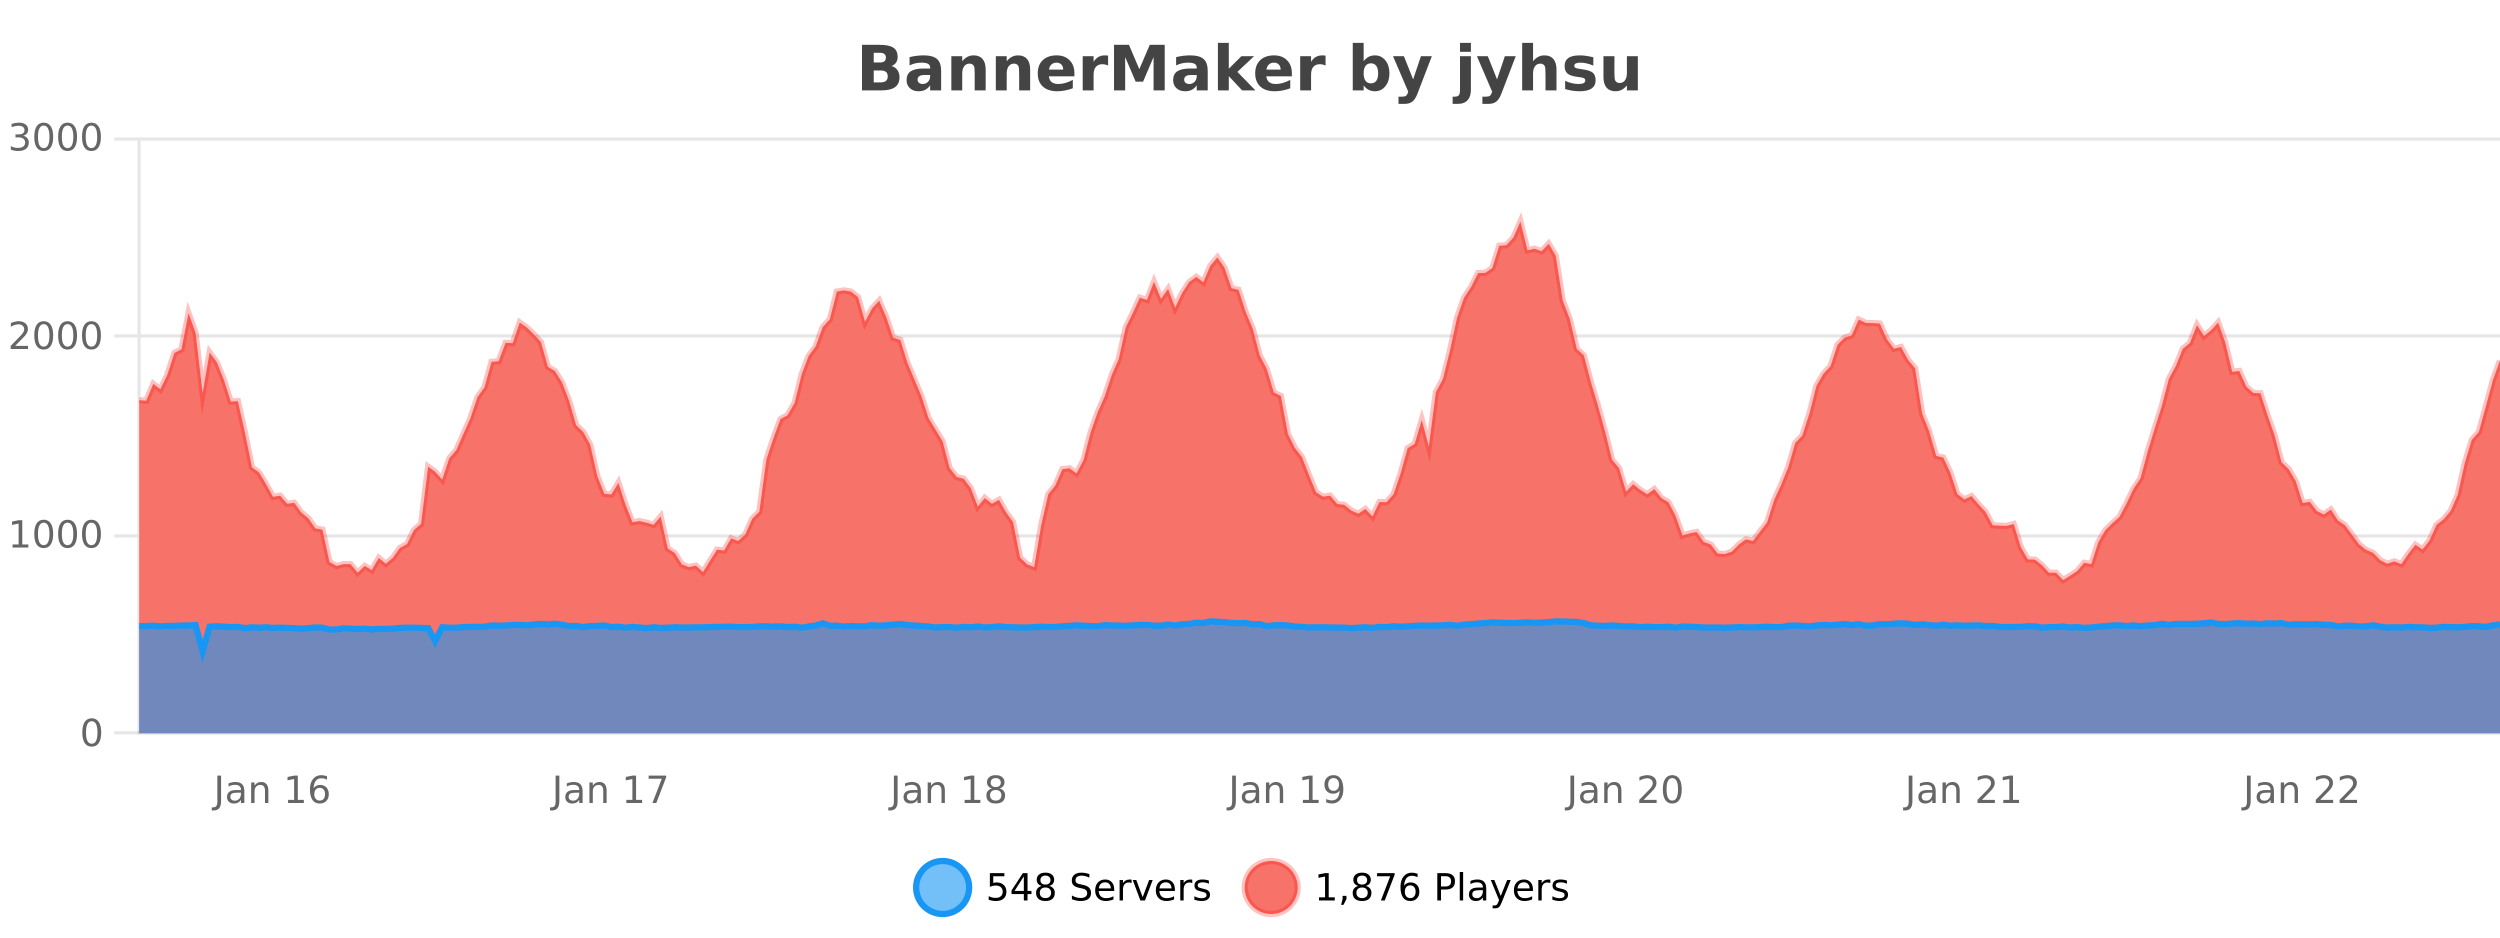 <?xml version="1.0" encoding="UTF-8"?>
<svg xmlns="http://www.w3.org/2000/svg" xmlns:xlink="http://www.w3.org/1999/xlink" width="800pt" height="300pt" viewBox="0 0 800 300" version="1.1">
<defs>
<clipPath id="clip1">
  <path d="M 264 263 L 339 263 L 339 300 L 264 300 Z M 264 263 "/>
</clipPath>
<clipPath id="clip2">
  <path d="M 370 263 L 444 263 L 444 300 L 370 300 Z M 370 263 "/>
</clipPath>
<clipPath id="clip3">
  <path d="M 44.539 70 L 800 70 L 800 234.602 L 44.539 234.602 Z M 44.539 70 "/>
</clipPath>
<clipPath id="clip4">
  <path d="M 43.539 43 L 800 43 L 800 214 L 43.539 214 Z M 43.539 43 "/>
</clipPath>
<clipPath id="clip5">
  <path d="M 44.539 198 L 800 198 L 800 234.602 L 44.539 234.602 Z M 44.539 198 "/>
</clipPath>
<clipPath id="clip6">
  <path d="M 43.539 170 L 800 170 L 800 235.602 L 43.539 235.602 Z M 43.539 170 "/>
</clipPath>
</defs>
<g id="surface447346">
<rect x="0" y="0" width="800" height="300" style="fill:rgb(100%,100%,100%);fill-opacity:1;stroke:none;"/>
<path style="fill:none;stroke-width:1;stroke-linecap:butt;stroke-linejoin:miter;stroke:rgb(0%,0%,0%);stroke-opacity:0.098;stroke-miterlimit:10;" d="M 45 234.5 L 800 234.5 "/>
<path style="fill:none;stroke-width:1;stroke-linecap:butt;stroke-linejoin:miter;stroke:rgb(0%,0%,0%);stroke-opacity:0.098;stroke-miterlimit:10;" d="M 36.539 234.5 L 44 234.5 "/>
<path style="fill:none;stroke-width:1;stroke-linecap:butt;stroke-linejoin:miter;stroke:rgb(0%,0%,0%);stroke-opacity:0.098;stroke-miterlimit:10;" d="M 45 171.5 L 800 171.5 "/>
<path style="fill:none;stroke-width:1;stroke-linecap:butt;stroke-linejoin:miter;stroke:rgb(0%,0%,0%);stroke-opacity:0.098;stroke-miterlimit:10;" d="M 36.539 171.5 L 44 171.5 "/>
<path style="fill:none;stroke-width:1;stroke-linecap:butt;stroke-linejoin:miter;stroke:rgb(0%,0%,0%);stroke-opacity:0.098;stroke-miterlimit:10;" d="M 45 107.5 L 800 107.5 "/>
<path style="fill:none;stroke-width:1;stroke-linecap:butt;stroke-linejoin:miter;stroke:rgb(0%,0%,0%);stroke-opacity:0.098;stroke-miterlimit:10;" d="M 36.539 107.5 L 44 107.5 "/>
<path style="fill:none;stroke-width:1;stroke-linecap:butt;stroke-linejoin:miter;stroke:rgb(0%,0%,0%);stroke-opacity:0.098;stroke-miterlimit:10;" d="M 45 44.5 L 800 44.5 "/>
<path style="fill:none;stroke-width:1;stroke-linecap:butt;stroke-linejoin:miter;stroke:rgb(0%,0%,0%);stroke-opacity:0.098;stroke-miterlimit:10;" d="M 36.539 44.5 L 44 44.5 "/>
<path style=" stroke:none;fill-rule:nonzero;fill:rgb(9.02%,58.824%,95.294%);fill-opacity:0.6;" d="M 310.129 284 C 310.129 288.688 306.328 292.484 301.645 292.484 C 296.957 292.484 293.16 288.688 293.16 284 C 293.16 279.312 296.957 275.516 301.645 275.516 C 306.328 275.516 310.129 279.312 310.129 284 Z M 310.129 284 "/>
<g clip-path="url(#clip1)" clip-rule="nonzero">
<path style="fill:none;stroke-width:2;stroke-linecap:butt;stroke-linejoin:miter;stroke:rgb(9.02%,58.824%,95.294%);stroke-opacity:1;stroke-miterlimit:10;" d="M 310.129 284 C 310.129 288.688 306.328 292.484 301.645 292.484 C 296.957 292.484 293.16 288.688 293.16 284 C 293.16 279.312 296.957 275.516 301.645 275.516 C 306.328 275.516 310.129 279.312 310.129 284 Z M 310.129 284 "/>
</g>
<path style=" stroke:none;fill-rule:nonzero;fill:rgb(0%,0%,0%);fill-opacity:1;" d="M 316.758 279.406 L 321.398 279.406 L 321.398 280.406 L 317.836 280.406 L 317.836 282.547 C 318.012 282.484 318.184 282.445 318.352 282.422 C 318.527 282.391 318.699 282.375 318.867 282.375 C 319.844 282.375 320.621 282.648 321.195 283.188 C 321.766 283.719 322.055 284.438 322.055 285.344 C 322.055 286.293 321.758 287.027 321.164 287.547 C 320.578 288.07 319.758 288.328 318.695 288.328 C 318.32 288.328 317.938 288.297 317.555 288.234 C 317.18 288.172 316.789 288.078 316.383 287.953 L 316.383 286.766 C 316.734 286.953 317.102 287.094 317.477 287.188 C 317.852 287.281 318.246 287.328 318.664 287.328 C 319.34 287.328 319.875 287.152 320.273 286.797 C 320.668 286.445 320.867 285.961 320.867 285.344 C 320.867 284.742 320.668 284.262 320.273 283.906 C 319.875 283.555 319.34 283.375 318.664 283.375 C 318.352 283.375 318.031 283.414 317.711 283.484 C 317.398 283.547 317.078 283.652 316.758 283.797 Z M 327.625 280.438 L 324.641 285.109 L 327.625 285.109 Z M 327.312 279.406 L 328.812 279.406 L 328.812 285.109 L 330.062 285.109 L 330.062 286.094 L 328.812 286.094 L 328.812 288.156 L 327.625 288.156 L 327.625 286.094 L 323.688 286.094 L 323.688 284.953 Z M 334.539 284 C 333.977 284 333.531 284.152 333.211 284.453 C 332.887 284.758 332.727 285.168 332.727 285.688 C 332.727 286.219 332.887 286.637 333.211 286.938 C 333.531 287.242 333.977 287.391 334.539 287.391 C 335.102 287.391 335.543 287.242 335.867 286.938 C 336.188 286.637 336.352 286.219 336.352 285.688 C 336.352 285.168 336.188 284.758 335.867 284.453 C 335.555 284.152 335.109 284 334.539 284 Z M 333.352 283.5 C 332.852 283.375 332.453 283.141 332.164 282.797 C 331.883 282.445 331.742 282.016 331.742 281.516 C 331.742 280.82 331.992 280.266 332.492 279.859 C 332.992 279.453 333.672 279.25 334.539 279.25 C 335.414 279.25 336.094 279.453 336.586 279.859 C 337.086 280.266 337.336 280.82 337.336 281.516 C 337.336 282.016 337.195 282.445 336.914 282.797 C 336.633 283.141 336.234 283.375 335.727 283.5 C 336.297 283.637 336.742 283.898 337.055 284.281 C 337.375 284.668 337.539 285.137 337.539 285.688 C 337.539 286.543 337.277 287.199 336.758 287.656 C 336.246 288.105 335.508 288.328 334.539 288.328 C 333.578 288.328 332.84 288.105 332.32 287.656 C 331.797 287.199 331.539 286.543 331.539 285.688 C 331.539 285.137 331.699 284.668 332.023 284.281 C 332.344 283.898 332.789 283.637 333.352 283.5 Z M 332.93 281.625 C 332.93 282.086 333.07 282.438 333.352 282.688 C 333.633 282.938 334.027 283.062 334.539 283.062 C 335.047 283.062 335.445 282.938 335.727 282.688 C 336.016 282.438 336.164 282.086 336.164 281.625 C 336.164 281.18 336.016 280.828 335.727 280.578 C 335.445 280.32 335.047 280.188 334.539 280.188 C 334.027 280.188 333.633 280.32 333.352 280.578 C 333.07 280.828 332.93 281.18 332.93 281.625 Z M 348.602 279.688 L 348.602 280.844 C 348.152 280.637 347.727 280.48 347.32 280.375 C 346.922 280.262 346.543 280.203 346.18 280.203 C 345.531 280.203 345.031 280.328 344.68 280.578 C 344.336 280.828 344.164 281.188 344.164 281.656 C 344.164 282.043 344.277 282.336 344.508 282.531 C 344.734 282.73 345.18 282.887 345.836 283 L 346.539 283.156 C 347.422 283.324 348.074 283.621 348.492 284.047 C 348.918 284.465 349.133 285.027 349.133 285.734 C 349.133 286.59 348.844 287.234 348.273 287.672 C 347.711 288.109 346.875 288.328 345.773 288.328 C 345.367 288.328 344.93 288.281 344.461 288.188 C 343.992 288.094 343.508 287.953 343.008 287.766 L 343.008 286.547 C 343.484 286.82 343.953 287.023 344.414 287.156 C 344.883 287.293 345.336 287.359 345.773 287.359 C 346.449 287.359 346.969 287.23 347.336 286.969 C 347.711 286.699 347.898 286.32 347.898 285.828 C 347.898 285.402 347.762 285.07 347.492 284.828 C 347.23 284.578 346.797 284.398 346.195 284.281 L 345.477 284.141 C 344.59 283.965 343.949 283.688 343.555 283.312 C 343.168 282.938 342.977 282.418 342.977 281.75 C 342.977 280.969 343.246 280.359 343.789 279.922 C 344.328 279.477 345.078 279.25 346.039 279.25 C 346.453 279.25 346.871 279.289 347.289 279.359 C 347.715 279.434 348.152 279.543 348.602 279.688 Z M 356.547 284.609 L 356.547 285.125 L 351.578 285.125 C 351.629 285.875 351.852 286.445 352.25 286.828 C 352.656 287.215 353.211 287.406 353.922 287.406 C 354.336 287.406 354.738 287.359 355.125 287.266 C 355.52 287.164 355.91 287.008 356.297 286.797 L 356.297 287.828 C 355.898 287.984 355.5 288.105 355.094 288.188 C 354.688 288.281 354.273 288.328 353.859 288.328 C 352.816 288.328 351.988 288.027 351.375 287.422 C 350.758 286.809 350.453 285.98 350.453 284.938 C 350.453 283.867 350.742 283.016 351.328 282.391 C 351.91 281.758 352.691 281.438 353.672 281.438 C 354.555 281.438 355.254 281.727 355.766 282.297 C 356.285 282.859 356.547 283.633 356.547 284.609 Z M 355.469 284.281 C 355.457 283.699 355.289 283.23 354.969 282.875 C 354.645 282.523 354.219 282.344 353.688 282.344 C 353.082 282.344 352.598 282.516 352.234 282.859 C 351.879 283.203 351.676 283.684 351.625 284.297 Z M 362.117 282.594 C 361.992 282.531 361.855 282.484 361.711 282.453 C 361.574 282.414 361.418 282.391 361.242 282.391 C 360.637 282.391 360.168 282.59 359.836 282.984 C 359.512 283.383 359.352 283.953 359.352 284.703 L 359.352 288.156 L 358.273 288.156 L 358.273 281.594 L 359.352 281.594 L 359.352 282.609 C 359.578 282.215 359.875 281.922 360.242 281.734 C 360.605 281.539 361.047 281.438 361.57 281.438 C 361.641 281.438 361.719 281.445 361.805 281.453 C 361.898 281.465 361.996 281.48 362.102 281.5 Z M 362.469 281.594 L 363.609 281.594 L 365.656 287.094 L 367.719 281.594 L 368.859 281.594 L 366.391 288.156 L 364.922 288.156 Z M 375.961 284.609 L 375.961 285.125 L 370.992 285.125 C 371.043 285.875 371.266 286.445 371.664 286.828 C 372.07 287.215 372.625 287.406 373.336 287.406 C 373.75 287.406 374.152 287.359 374.539 287.266 C 374.934 287.164 375.324 287.008 375.711 286.797 L 375.711 287.828 C 375.312 287.984 374.914 288.105 374.508 288.188 C 374.102 288.281 373.688 288.328 373.273 288.328 C 372.23 288.328 371.402 288.027 370.789 287.422 C 370.172 286.809 369.867 285.98 369.867 284.938 C 369.867 283.867 370.156 283.016 370.742 282.391 C 371.324 281.758 372.105 281.438 373.086 281.438 C 373.969 281.438 374.668 281.727 375.18 282.297 C 375.699 282.859 375.961 283.633 375.961 284.609 Z M 374.883 284.281 C 374.871 283.699 374.703 283.23 374.383 282.875 C 374.059 282.523 373.633 282.344 373.102 282.344 C 372.496 282.344 372.012 282.516 371.648 282.859 C 371.293 283.203 371.09 283.684 371.039 284.297 Z M 381.531 282.594 C 381.406 282.531 381.27 282.484 381.125 282.453 C 380.988 282.414 380.832 282.391 380.656 282.391 C 380.051 282.391 379.582 282.59 379.25 282.984 C 378.926 283.383 378.766 283.953 378.766 284.703 L 378.766 288.156 L 377.688 288.156 L 377.688 281.594 L 378.766 281.594 L 378.766 282.609 C 378.992 282.215 379.289 281.922 379.656 281.734 C 380.02 281.539 380.461 281.438 380.984 281.438 C 381.055 281.438 381.133 281.445 381.219 281.453 C 381.312 281.465 381.41 281.48 381.516 281.5 Z M 386.844 281.781 L 386.844 282.812 C 386.539 282.656 386.223 282.543 385.891 282.469 C 385.566 282.387 385.227 282.344 384.875 282.344 C 384.344 282.344 383.941 282.43 383.672 282.594 C 383.398 282.75 383.266 282.996 383.266 283.328 C 383.266 283.578 383.359 283.777 383.547 283.922 C 383.742 284.059 384.133 284.188 384.719 284.312 L 385.078 284.406 C 385.848 284.562 386.395 284.793 386.719 285.094 C 387.039 285.398 387.203 285.812 387.203 286.344 C 387.203 286.961 386.957 287.445 386.469 287.797 C 385.988 288.152 385.328 288.328 384.484 288.328 C 384.129 288.328 383.758 288.289 383.375 288.219 C 383 288.156 382.602 288.059 382.188 287.922 L 382.188 286.797 C 382.582 287.008 382.973 287.164 383.359 287.266 C 383.742 287.371 384.129 287.422 384.516 287.422 C 385.016 287.422 385.398 287.34 385.672 287.172 C 385.953 286.996 386.094 286.746 386.094 286.422 C 386.094 286.133 385.992 285.906 385.797 285.75 C 385.598 285.594 385.164 285.445 384.5 285.297 L 384.125 285.219 C 383.457 285.074 382.973 284.855 382.672 284.562 C 382.379 284.273 382.234 283.875 382.234 283.375 C 382.234 282.75 382.453 282.273 382.891 281.938 C 383.328 281.605 383.945 281.438 384.75 281.438 C 385.145 281.438 385.52 281.469 385.875 281.531 C 386.227 281.586 386.551 281.668 386.844 281.781 Z M 311.645 277.016 "/>
<path style=" stroke:none;fill-rule:nonzero;fill:rgb(96.863%,44.706%,40.784%);fill-opacity:1;" d="M 415.266 284 C 415.266 288.688 411.465 292.484 406.781 292.484 C 402.094 292.484 398.297 288.688 398.297 284 C 398.297 279.312 402.094 275.516 406.781 275.516 C 411.465 275.516 415.266 279.312 415.266 284 Z M 415.266 284 "/>
<g clip-path="url(#clip2)" clip-rule="nonzero">
<path style="fill:none;stroke-width:2;stroke-linecap:butt;stroke-linejoin:miter;stroke:rgb(100%,4.706%,0%);stroke-opacity:0.247;stroke-miterlimit:10;" d="M 415.266 284 C 415.266 288.688 411.465 292.484 406.781 292.484 C 402.094 292.484 398.297 288.688 398.297 284 C 398.297 279.312 402.094 275.516 406.781 275.516 C 411.465 275.516 415.266 279.312 415.266 284 Z M 415.266 284 "/>
</g>
<path style=" stroke:none;fill-rule:nonzero;fill:rgb(0%,0%,0%);fill-opacity:1;" d="M 422.078 287.156 L 424.016 287.156 L 424.016 280.484 L 421.906 280.906 L 421.906 279.828 L 424 279.406 L 425.188 279.406 L 425.188 287.156 L 427.125 287.156 L 427.125 288.156 L 422.078 288.156 Z M 429.637 286.672 L 430.871 286.672 L 430.871 287.672 L 429.918 289.547 L 429.152 289.547 L 429.637 287.672 Z M 435.859 284 C 435.297 284 434.852 284.152 434.531 284.453 C 434.207 284.758 434.047 285.168 434.047 285.688 C 434.047 286.219 434.207 286.637 434.531 286.938 C 434.852 287.242 435.297 287.391 435.859 287.391 C 436.422 287.391 436.863 287.242 437.188 286.938 C 437.508 286.637 437.672 286.219 437.672 285.688 C 437.672 285.168 437.508 284.758 437.188 284.453 C 436.875 284.152 436.43 284 435.859 284 Z M 434.672 283.5 C 434.172 283.375 433.773 283.141 433.484 282.797 C 433.203 282.445 433.062 282.016 433.062 281.516 C 433.062 280.82 433.312 280.266 433.812 279.859 C 434.312 279.453 434.992 279.25 435.859 279.25 C 436.734 279.25 437.414 279.453 437.906 279.859 C 438.406 280.266 438.656 280.82 438.656 281.516 C 438.656 282.016 438.516 282.445 438.234 282.797 C 437.953 283.141 437.555 283.375 437.047 283.5 C 437.617 283.637 438.062 283.898 438.375 284.281 C 438.695 284.668 438.859 285.137 438.859 285.688 C 438.859 286.543 438.598 287.199 438.078 287.656 C 437.566 288.105 436.828 288.328 435.859 288.328 C 434.898 288.328 434.16 288.105 433.641 287.656 C 433.117 287.199 432.859 286.543 432.859 285.688 C 432.859 285.137 433.02 284.668 433.344 284.281 C 433.664 283.898 434.109 283.637 434.672 283.5 Z M 434.25 281.625 C 434.25 282.086 434.391 282.438 434.672 282.688 C 434.953 282.938 435.348 283.062 435.859 283.062 C 436.367 283.062 436.766 282.938 437.047 282.688 C 437.336 282.438 437.484 282.086 437.484 281.625 C 437.484 281.18 437.336 280.828 437.047 280.578 C 436.766 280.32 436.367 280.188 435.859 280.188 C 435.348 280.188 434.953 280.32 434.672 280.578 C 434.391 280.828 434.25 281.18 434.25 281.625 Z M 440.664 279.406 L 446.289 279.406 L 446.289 279.906 L 443.117 288.156 L 441.883 288.156 L 444.867 280.406 L 440.664 280.406 Z M 451.281 283.312 C 450.75 283.312 450.328 283.496 450.016 283.859 C 449.703 284.227 449.547 284.719 449.547 285.344 C 449.547 285.98 449.703 286.48 450.016 286.844 C 450.328 287.211 450.75 287.391 451.281 287.391 C 451.812 287.391 452.227 287.211 452.531 286.844 C 452.844 286.48 453 285.98 453 285.344 C 453 284.719 452.844 284.227 452.531 283.859 C 452.227 283.496 451.812 283.312 451.281 283.312 Z M 453.625 279.594 L 453.625 280.672 C 453.32 280.539 453.02 280.434 452.719 280.359 C 452.414 280.289 452.117 280.25 451.828 280.25 C 451.047 280.25 450.445 280.516 450.031 281.047 C 449.625 281.57 449.391 282.359 449.328 283.422 C 449.555 283.09 449.844 282.836 450.188 282.656 C 450.539 282.469 450.926 282.375 451.344 282.375 C 452.219 282.375 452.91 282.641 453.422 283.172 C 453.93 283.703 454.188 284.43 454.188 285.344 C 454.188 286.25 453.922 286.977 453.391 287.516 C 452.859 288.059 452.156 288.328 451.281 288.328 C 450.258 288.328 449.484 287.945 448.953 287.172 C 448.422 286.391 448.156 285.266 448.156 283.797 C 448.156 282.414 448.484 281.309 449.141 280.484 C 449.797 279.664 450.676 279.25 451.781 279.25 C 452.07 279.25 452.367 279.281 452.672 279.344 C 452.973 279.398 453.289 279.48 453.625 279.594 Z M 461.125 280.375 L 461.125 283.672 L 462.609 283.672 C 463.16 283.672 463.586 283.531 463.891 283.25 C 464.191 282.961 464.344 282.547 464.344 282.016 C 464.344 281.496 464.191 281.094 463.891 280.812 C 463.586 280.523 463.16 280.375 462.609 280.375 Z M 459.938 279.406 L 462.609 279.406 C 463.598 279.406 464.344 279.633 464.844 280.078 C 465.344 280.516 465.594 281.164 465.594 282.016 C 465.594 282.883 465.344 283.539 464.844 283.984 C 464.344 284.422 463.598 284.641 462.609 284.641 L 461.125 284.641 L 461.125 288.156 L 459.938 288.156 Z M 467.125 279.031 L 468.203 279.031 L 468.203 288.156 L 467.125 288.156 Z M 473.445 284.859 C 472.578 284.859 471.977 284.961 471.633 285.156 C 471.297 285.355 471.133 285.695 471.133 286.172 C 471.133 286.559 471.258 286.867 471.508 287.094 C 471.766 287.312 472.109 287.422 472.539 287.422 C 473.141 287.422 473.621 287.215 473.977 286.797 C 474.34 286.371 474.523 285.805 474.523 285.094 L 474.523 284.859 Z M 475.602 284.406 L 475.602 288.156 L 474.523 288.156 L 474.523 287.156 C 474.273 287.555 473.965 287.852 473.602 288.047 C 473.234 288.234 472.789 288.328 472.258 288.328 C 471.578 288.328 471.043 288.141 470.648 287.766 C 470.25 287.383 470.055 286.875 470.055 286.25 C 470.055 285.512 470.297 284.953 470.789 284.578 C 471.289 284.203 472.027 284.016 473.008 284.016 L 474.523 284.016 L 474.523 283.906 C 474.523 283.406 474.355 283.023 474.023 282.75 C 473.699 282.48 473.246 282.344 472.664 282.344 C 472.289 282.344 471.918 282.391 471.555 282.484 C 471.199 282.578 470.859 282.715 470.539 282.891 L 470.539 281.891 C 470.934 281.734 471.312 281.621 471.68 281.547 C 472.055 281.477 472.418 281.438 472.773 281.438 C 473.719 281.438 474.43 281.684 474.898 282.172 C 475.367 282.664 475.602 283.406 475.602 284.406 Z M 480.547 288.766 C 480.242 289.547 479.945 290.055 479.656 290.297 C 479.363 290.535 478.977 290.656 478.5 290.656 L 477.641 290.656 L 477.641 289.75 L 478.266 289.75 C 478.566 289.75 478.797 289.676 478.953 289.531 C 479.117 289.395 479.301 289.066 479.5 288.547 L 479.703 288.047 L 477.047 281.594 L 478.188 281.594 L 480.234 286.719 L 482.297 281.594 L 483.438 281.594 Z M 490.539 284.609 L 490.539 285.125 L 485.57 285.125 C 485.621 285.875 485.844 286.445 486.242 286.828 C 486.648 287.215 487.203 287.406 487.914 287.406 C 488.328 287.406 488.73 287.359 489.117 287.266 C 489.512 287.164 489.902 287.008 490.289 286.797 L 490.289 287.828 C 489.891 287.984 489.492 288.105 489.086 288.188 C 488.68 288.281 488.266 288.328 487.852 288.328 C 486.809 288.328 485.98 288.027 485.367 287.422 C 484.75 286.809 484.445 285.98 484.445 284.938 C 484.445 283.867 484.734 283.016 485.32 282.391 C 485.902 281.758 486.684 281.438 487.664 281.438 C 488.547 281.438 489.246 281.727 489.758 282.297 C 490.277 282.859 490.539 283.633 490.539 284.609 Z M 489.461 284.281 C 489.449 283.699 489.281 283.23 488.961 282.875 C 488.637 282.523 488.211 282.344 487.68 282.344 C 487.074 282.344 486.59 282.516 486.227 282.859 C 485.871 283.203 485.668 283.684 485.617 284.297 Z M 496.109 282.594 C 495.984 282.531 495.848 282.484 495.703 282.453 C 495.566 282.414 495.41 282.391 495.234 282.391 C 494.629 282.391 494.16 282.59 493.828 282.984 C 493.504 283.383 493.344 283.953 493.344 284.703 L 493.344 288.156 L 492.266 288.156 L 492.266 281.594 L 493.344 281.594 L 493.344 282.609 C 493.57 282.215 493.867 281.922 494.234 281.734 C 494.598 281.539 495.039 281.438 495.562 281.438 C 495.633 281.438 495.711 281.445 495.797 281.453 C 495.891 281.465 495.988 281.48 496.094 281.5 Z M 501.418 281.781 L 501.418 282.812 C 501.113 282.656 500.797 282.543 500.465 282.469 C 500.141 282.387 499.801 282.344 499.449 282.344 C 498.918 282.344 498.516 282.43 498.246 282.594 C 497.973 282.75 497.84 282.996 497.84 283.328 C 497.84 283.578 497.934 283.777 498.121 283.922 C 498.316 284.059 498.707 284.188 499.293 284.312 L 499.652 284.406 C 500.422 284.562 500.969 284.793 501.293 285.094 C 501.613 285.398 501.777 285.812 501.777 286.344 C 501.777 286.961 501.531 287.445 501.043 287.797 C 500.562 288.152 499.902 288.328 499.059 288.328 C 498.703 288.328 498.332 288.289 497.949 288.219 C 497.574 288.156 497.176 288.059 496.762 287.922 L 496.762 286.797 C 497.156 287.008 497.547 287.164 497.934 287.266 C 498.316 287.371 498.703 287.422 499.09 287.422 C 499.59 287.422 499.973 287.34 500.246 287.172 C 500.527 286.996 500.668 286.746 500.668 286.422 C 500.668 286.133 500.566 285.906 500.371 285.75 C 500.172 285.594 499.738 285.445 499.074 285.297 L 498.699 285.219 C 498.031 285.074 497.547 284.855 497.246 284.562 C 496.953 284.273 496.809 283.875 496.809 283.375 C 496.809 282.75 497.027 282.273 497.465 281.938 C 497.902 281.605 498.52 281.438 499.324 281.438 C 499.719 281.438 500.094 281.469 500.449 281.531 C 500.801 281.586 501.125 281.668 501.418 281.781 Z M 416.781 277.016 "/>
<path style=" stroke:none;fill-rule:nonzero;fill:rgb(26.667%,26.667%,26.667%);fill-opacity:1;" d="M 281.672 19.984 C 282.266 19.984 282.711 19.855 283.016 19.594 C 283.328 19.336 283.484 18.949 283.484 18.438 C 283.484 17.938 283.328 17.559 283.016 17.297 C 282.711 17.039 282.266 16.906 281.672 16.906 L 279.594 16.906 L 279.594 19.984 Z M 281.797 26.359 C 282.555 26.359 283.125 26.203 283.5 25.891 C 283.883 25.57 284.078 25.086 284.078 24.438 C 284.078 23.805 283.891 23.328 283.516 23.016 C 283.141 22.703 282.566 22.547 281.797 22.547 L 279.594 22.547 L 279.594 26.359 Z M 285.297 21.125 C 286.109 21.355 286.734 21.789 287.172 22.422 C 287.617 23.047 287.844 23.82 287.844 24.734 C 287.844 26.141 287.363 27.195 286.406 27.891 C 285.457 28.578 284.016 28.922 282.078 28.922 L 275.844 28.922 L 275.844 14.344 L 281.484 14.344 C 283.504 14.344 284.969 14.652 285.875 15.266 C 286.789 15.871 287.25 16.852 287.25 18.203 C 287.25 18.914 287.082 19.516 286.75 20.016 C 286.414 20.508 285.93 20.875 285.297 21.125 Z M 295.82 24 C 295.09 24 294.543 24.125 294.18 24.375 C 293.812 24.617 293.633 24.98 293.633 25.469 C 293.633 25.906 293.777 26.25 294.07 26.5 C 294.371 26.75 294.781 26.875 295.305 26.875 C 295.961 26.875 296.512 26.641 296.961 26.172 C 297.418 25.703 297.648 25.117 297.648 24.406 L 297.648 24 Z M 301.164 22.688 L 301.164 28.922 L 297.648 28.922 L 297.648 27.297 C 297.18 27.965 296.648 28.449 296.055 28.75 C 295.469 29.051 294.758 29.203 293.914 29.203 C 292.789 29.203 291.871 28.875 291.164 28.219 C 290.453 27.555 290.102 26.695 290.102 25.641 C 290.102 24.359 290.539 23.422 291.414 22.828 C 292.297 22.227 293.688 21.922 295.586 21.922 L 297.648 21.922 L 297.648 21.641 C 297.648 21.09 297.43 20.688 296.992 20.438 C 296.555 20.18 295.871 20.047 294.945 20.047 C 294.195 20.047 293.496 20.125 292.852 20.281 C 292.203 20.43 291.605 20.648 291.055 20.938 L 291.055 18.281 C 291.805 18.094 292.555 17.953 293.305 17.859 C 294.062 17.766 294.824 17.719 295.586 17.719 C 297.555 17.719 298.977 18.109 299.852 18.891 C 300.727 19.664 301.164 20.93 301.164 22.688 Z M 315.414 22.266 L 315.414 28.922 L 311.898 28.922 L 311.898 23.828 C 311.898 22.883 311.875 22.23 311.836 21.875 C 311.793 21.512 311.719 21.246 311.617 21.078 C 311.48 20.852 311.293 20.672 311.055 20.547 C 310.824 20.422 310.559 20.359 310.258 20.359 C 309.527 20.359 308.953 20.641 308.539 21.203 C 308.121 21.766 307.914 22.547 307.914 23.547 L 307.914 28.922 L 304.43 28.922 L 304.43 17.984 L 307.914 17.984 L 307.914 19.578 C 308.445 18.945 309.008 18.477 309.602 18.172 C 310.195 17.871 310.844 17.719 311.555 17.719 C 312.824 17.719 313.781 18.109 314.43 18.891 C 315.086 19.664 315.414 20.789 315.414 22.266 Z M 329.648 22.266 L 329.648 28.922 L 326.133 28.922 L 326.133 23.828 C 326.133 22.883 326.109 22.23 326.07 21.875 C 326.027 21.512 325.953 21.246 325.852 21.078 C 325.715 20.852 325.527 20.672 325.289 20.547 C 325.059 20.422 324.793 20.359 324.492 20.359 C 323.762 20.359 323.188 20.641 322.773 21.203 C 322.355 21.766 322.148 22.547 322.148 23.547 L 322.148 28.922 L 318.664 28.922 L 318.664 17.984 L 322.148 17.984 L 322.148 19.578 C 322.68 18.945 323.242 18.477 323.836 18.172 C 324.43 17.871 325.078 17.719 325.789 17.719 C 327.059 17.719 328.016 18.109 328.664 18.891 C 329.32 19.664 329.648 20.789 329.648 22.266 Z M 343.812 23.422 L 343.812 24.422 L 335.641 24.422 C 335.723 25.246 336.02 25.859 336.531 26.266 C 337.039 26.672 337.75 26.875 338.656 26.875 C 339.395 26.875 340.148 26.766 340.922 26.547 C 341.691 26.328 342.484 26 343.297 25.562 L 343.297 28.25 C 342.473 28.562 341.645 28.797 340.812 28.953 C 339.988 29.117 339.164 29.203 338.344 29.203 C 336.363 29.203 334.82 28.703 333.719 27.703 C 332.625 26.695 332.078 25.281 332.078 23.469 C 332.078 21.68 332.613 20.273 333.688 19.25 C 334.77 18.23 336.254 17.719 338.141 17.719 C 339.859 17.719 341.234 18.242 342.266 19.281 C 343.297 20.312 343.812 21.695 343.812 23.422 Z M 340.219 22.266 C 340.219 21.602 340.023 21.062 339.641 20.656 C 339.254 20.25 338.75 20.047 338.125 20.047 C 337.445 20.047 336.895 20.242 336.469 20.625 C 336.051 21 335.789 21.547 335.688 22.266 Z M 354.594 20.969 C 354.281 20.824 353.973 20.719 353.672 20.656 C 353.367 20.586 353.066 20.547 352.766 20.547 C 351.859 20.547 351.16 20.836 350.672 21.406 C 350.191 21.98 349.953 22.805 349.953 23.875 L 349.953 28.922 L 346.469 28.922 L 346.469 17.984 L 349.953 17.984 L 349.953 19.781 C 350.398 19.062 350.914 18.543 351.5 18.219 C 352.082 17.887 352.781 17.719 353.594 17.719 C 353.719 17.719 353.848 17.727 353.984 17.734 C 354.117 17.746 354.316 17.766 354.578 17.797 Z M 356.488 14.344 L 361.27 14.344 L 364.582 22.141 L 367.926 14.344 L 372.707 14.344 L 372.707 28.922 L 369.145 28.922 L 369.145 18.25 L 365.785 26.125 L 363.41 26.125 L 360.051 18.25 L 360.051 28.922 L 356.488 28.922 Z M 381.125 24 C 380.395 24 379.848 24.125 379.484 24.375 C 379.117 24.617 378.938 24.98 378.938 25.469 C 378.938 25.906 379.082 26.25 379.375 26.5 C 379.676 26.75 380.086 26.875 380.609 26.875 C 381.266 26.875 381.816 26.641 382.266 26.172 C 382.723 25.703 382.953 25.117 382.953 24.406 L 382.953 24 Z M 386.469 22.688 L 386.469 28.922 L 382.953 28.922 L 382.953 27.297 C 382.484 27.965 381.953 28.449 381.359 28.75 C 380.773 29.051 380.062 29.203 379.219 29.203 C 378.094 29.203 377.176 28.875 376.469 28.219 C 375.758 27.555 375.406 26.695 375.406 25.641 C 375.406 24.359 375.844 23.422 376.719 22.828 C 377.602 22.227 378.992 21.922 380.891 21.922 L 382.953 21.922 L 382.953 21.641 C 382.953 21.09 382.734 20.688 382.297 20.438 C 381.859 20.18 381.176 20.047 380.25 20.047 C 379.5 20.047 378.801 20.125 378.156 20.281 C 377.508 20.43 376.91 20.648 376.359 20.938 L 376.359 18.281 C 377.109 18.094 377.859 17.953 378.609 17.859 C 379.367 17.766 380.129 17.719 380.891 17.719 C 382.859 17.719 384.281 18.109 385.156 18.891 C 386.031 19.664 386.469 20.93 386.469 22.688 Z M 389.73 13.719 L 393.215 13.719 L 393.215 22 L 397.246 17.984 L 401.309 17.984 L 395.965 23 L 401.73 28.922 L 397.48 28.922 L 393.215 24.359 L 393.215 28.922 L 389.73 28.922 Z M 413.398 23.422 L 413.398 24.422 L 405.227 24.422 C 405.309 25.246 405.605 25.859 406.117 26.266 C 406.625 26.672 407.336 26.875 408.242 26.875 C 408.98 26.875 409.734 26.766 410.508 26.547 C 411.277 26.328 412.07 26 412.883 25.562 L 412.883 28.25 C 412.059 28.562 411.23 28.797 410.398 28.953 C 409.574 29.117 408.75 29.203 407.93 29.203 C 405.949 29.203 404.406 28.703 403.305 27.703 C 402.211 26.695 401.664 25.281 401.664 23.469 C 401.664 21.68 402.199 20.273 403.273 19.25 C 404.355 18.23 405.84 17.719 407.727 17.719 C 409.445 17.719 410.82 18.242 411.852 19.281 C 412.883 20.312 413.398 21.695 413.398 23.422 Z M 409.805 22.266 C 409.805 21.602 409.609 21.062 409.227 20.656 C 408.84 20.25 408.336 20.047 407.711 20.047 C 407.031 20.047 406.48 20.242 406.055 20.625 C 405.637 21 405.375 21.547 405.273 22.266 Z M 424.184 20.969 C 423.871 20.824 423.562 20.719 423.262 20.656 C 422.957 20.586 422.656 20.547 422.355 20.547 C 421.449 20.547 420.75 20.836 420.262 21.406 C 419.781 21.98 419.543 22.805 419.543 23.875 L 419.543 28.922 L 416.059 28.922 L 416.059 17.984 L 419.543 17.984 L 419.543 19.781 C 419.988 19.062 420.504 18.543 421.09 18.219 C 421.672 17.887 422.371 17.719 423.184 17.719 C 423.309 17.719 423.438 17.727 423.574 17.734 C 423.707 17.746 423.906 17.766 424.168 17.797 Z M 438.695 26.672 C 439.445 26.672 440.016 26.402 440.414 25.859 C 440.809 25.309 441.008 24.512 441.008 23.469 C 441.008 22.43 440.809 21.637 440.414 21.094 C 440.016 20.543 439.445 20.266 438.695 20.266 C 437.945 20.266 437.367 20.543 436.961 21.094 C 436.562 21.637 436.367 22.43 436.367 23.469 C 436.367 24.5 436.562 25.293 436.961 25.844 C 437.367 26.398 437.945 26.672 438.695 26.672 Z M 436.367 19.578 C 436.855 18.945 437.391 18.477 437.977 18.172 C 438.559 17.871 439.23 17.719 439.992 17.719 C 441.344 17.719 442.453 18.258 443.32 19.328 C 444.184 20.402 444.617 21.781 444.617 23.469 C 444.617 25.148 444.184 26.523 443.32 27.594 C 442.453 28.668 441.344 29.203 439.992 29.203 C 439.23 29.203 438.559 29.051 437.977 28.75 C 437.391 28.449 436.855 27.98 436.367 27.344 L 436.367 28.922 L 432.883 28.922 L 432.883 13.719 L 436.367 13.719 Z M 445.766 17.984 L 449.25 17.984 L 452.203 25.406 L 454.703 17.984 L 458.188 17.984 L 453.594 29.953 C 453.133 31.172 452.594 32.02 451.969 32.5 C 451.352 32.988 450.547 33.234 449.547 33.234 L 447.516 33.234 L 447.516 30.938 L 448.609 30.938 C 449.203 30.938 449.633 30.844 449.906 30.656 C 450.176 30.469 450.383 30.129 450.531 29.641 L 450.641 29.344 Z M 467.203 17.984 L 470.688 17.984 L 470.688 28.719 C 470.688 30.188 470.332 31.305 469.625 32.078 C 468.926 32.848 467.91 33.234 466.578 33.234 L 464.844 33.234 L 464.844 30.938 L 465.453 30.938 C 466.117 30.938 466.578 30.785 466.828 30.484 C 467.078 30.191 467.203 29.602 467.203 28.719 Z M 467.203 13.719 L 470.688 13.719 L 470.688 16.578 L 467.203 16.578 Z M 472.617 17.984 L 476.102 17.984 L 479.055 25.406 L 481.555 17.984 L 485.039 17.984 L 480.445 29.953 C 479.984 31.172 479.445 32.02 478.82 32.5 C 478.203 32.988 477.398 33.234 476.398 33.234 L 474.367 33.234 L 474.367 30.938 L 475.461 30.938 C 476.055 30.938 476.484 30.844 476.758 30.656 C 477.027 30.469 477.234 30.129 477.383 29.641 L 477.492 29.344 Z M 498.078 22.266 L 498.078 28.922 L 494.562 28.922 L 494.562 23.844 C 494.562 22.887 494.539 22.23 494.5 21.875 C 494.457 21.512 494.383 21.246 494.281 21.078 C 494.145 20.852 493.957 20.672 493.719 20.547 C 493.488 20.422 493.223 20.359 492.922 20.359 C 492.191 20.359 491.617 20.641 491.203 21.203 C 490.785 21.766 490.578 22.547 490.578 23.547 L 490.578 28.922 L 487.094 28.922 L 487.094 13.719 L 490.578 13.719 L 490.578 19.578 C 491.109 18.945 491.672 18.477 492.266 18.172 C 492.859 17.871 493.508 17.719 494.219 17.719 C 495.488 17.719 496.445 18.109 497.094 18.891 C 497.75 19.664 498.078 20.789 498.078 22.266 Z M 509.863 18.328 L 509.863 20.984 C 509.121 20.672 508.402 20.438 507.707 20.281 C 507.008 20.125 506.348 20.047 505.723 20.047 C 505.066 20.047 504.574 20.133 504.254 20.297 C 503.93 20.465 503.77 20.719 503.77 21.062 C 503.77 21.344 503.887 21.559 504.129 21.703 C 504.379 21.852 504.816 21.961 505.441 22.031 L 506.066 22.125 C 507.855 22.355 509.059 22.73 509.676 23.25 C 510.289 23.773 510.598 24.59 510.598 25.703 C 510.598 26.871 510.164 27.746 509.301 28.328 C 508.445 28.914 507.168 29.203 505.473 29.203 C 504.742 29.203 503.992 29.145 503.223 29.031 C 502.449 28.918 501.66 28.746 500.848 28.516 L 500.848 25.859 C 501.543 26.203 502.258 26.461 502.988 26.625 C 503.715 26.793 504.461 26.875 505.223 26.875 C 505.91 26.875 506.426 26.781 506.77 26.594 C 507.113 26.406 507.285 26.125 507.285 25.75 C 507.285 25.438 507.164 25.211 506.926 25.062 C 506.684 24.906 506.211 24.789 505.504 24.703 L 504.895 24.625 C 503.332 24.43 502.238 24.07 501.613 23.547 C 500.988 23.016 500.676 22.215 500.676 21.141 C 500.676 19.984 501.07 19.125 501.863 18.562 C 502.664 18 503.883 17.719 505.52 17.719 C 506.164 17.719 506.84 17.773 507.551 17.875 C 508.258 17.969 509.027 18.121 509.863 18.328 Z M 513.109 24.656 L 513.109 17.984 L 516.625 17.984 L 516.625 19.078 C 516.625 19.672 516.617 20.418 516.609 21.312 C 516.609 22.211 516.609 22.805 516.609 23.094 C 516.609 23.98 516.629 24.617 516.672 25 C 516.723 25.387 516.801 25.668 516.906 25.844 C 517.051 26.074 517.238 26.25 517.469 26.375 C 517.695 26.5 517.961 26.562 518.266 26.562 C 518.992 26.562 519.566 26.281 519.984 25.719 C 520.398 25.156 520.609 24.383 520.609 23.391 L 520.609 17.984 L 524.109 17.984 L 524.109 28.922 L 520.609 28.922 L 520.609 27.344 C 520.078 27.98 519.516 28.449 518.922 28.75 C 518.336 29.051 517.691 29.203 516.984 29.203 C 515.723 29.203 514.758 28.82 514.094 28.047 C 513.438 27.266 513.109 26.137 513.109 24.656 Z M 274 10.359 "/>
<path style="fill:none;stroke-width:1;stroke-linecap:butt;stroke-linejoin:miter;stroke:rgb(0%,0%,0%);stroke-opacity:0.098;stroke-miterlimit:10;" d="M 44 234.5 L 801 234.5 "/>
<path style=" stroke:none;fill-rule:nonzero;fill:rgb(40%,40%,40%);fill-opacity:1;" d="M 69.559 248.203 L 70.746 248.203 L 70.746 256.344 C 70.746 257.395 70.543 258.16 70.137 258.641 C 69.738 259.117 69.098 259.359 68.215 259.359 L 67.762 259.359 L 67.762 258.359 L 68.137 258.359 C 68.656 258.359 69.02 258.211 69.23 257.922 C 69.449 257.629 69.559 257.102 69.559 256.344 Z M 76.035 253.656 C 75.168 253.656 74.566 253.758 74.223 253.953 C 73.887 254.152 73.723 254.492 73.723 254.969 C 73.723 255.355 73.848 255.664 74.098 255.891 C 74.355 256.109 74.699 256.219 75.129 256.219 C 75.73 256.219 76.211 256.012 76.566 255.594 C 76.93 255.168 77.113 254.602 77.113 253.891 L 77.113 253.656 Z M 78.191 253.203 L 78.191 256.953 L 77.113 256.953 L 77.113 255.953 C 76.863 256.352 76.555 256.648 76.191 256.844 C 75.824 257.031 75.379 257.125 74.848 257.125 C 74.168 257.125 73.633 256.938 73.238 256.562 C 72.84 256.18 72.645 255.672 72.645 255.047 C 72.645 254.309 72.887 253.75 73.379 253.375 C 73.879 253 74.617 252.812 75.598 252.812 L 77.113 252.812 L 77.113 252.703 C 77.113 252.203 76.945 251.82 76.613 251.547 C 76.289 251.277 75.836 251.141 75.254 251.141 C 74.879 251.141 74.508 251.188 74.145 251.281 C 73.789 251.375 73.449 251.512 73.129 251.688 L 73.129 250.688 C 73.523 250.531 73.902 250.418 74.27 250.344 C 74.645 250.273 75.008 250.234 75.363 250.234 C 76.309 250.234 77.02 250.48 77.488 250.969 C 77.957 251.461 78.191 252.203 78.191 253.203 Z M 85.875 252.984 L 85.875 256.953 L 84.797 256.953 L 84.797 253.031 C 84.797 252.406 84.672 251.945 84.422 251.641 C 84.18 251.328 83.82 251.172 83.344 251.172 C 82.758 251.172 82.297 251.359 81.953 251.734 C 81.617 252.102 81.453 252.605 81.453 253.25 L 81.453 256.953 L 80.375 256.953 L 80.375 250.391 L 81.453 250.391 L 81.453 251.406 C 81.711 251.012 82.016 250.719 82.359 250.531 C 82.711 250.336 83.117 250.234 83.578 250.234 C 84.328 250.234 84.895 250.469 85.281 250.938 C 85.676 251.398 85.875 252.078 85.875 252.984 Z M 92.184 255.953 L 94.121 255.953 L 94.121 249.281 L 92.012 249.703 L 92.012 248.625 L 94.105 248.203 L 95.293 248.203 L 95.293 255.953 L 97.23 255.953 L 97.23 256.953 L 92.184 256.953 Z M 102.305 252.109 C 101.773 252.109 101.352 252.293 101.039 252.656 C 100.727 253.023 100.57 253.516 100.57 254.141 C 100.57 254.777 100.727 255.277 101.039 255.641 C 101.352 256.008 101.773 256.188 102.305 256.188 C 102.836 256.188 103.25 256.008 103.555 255.641 C 103.867 255.277 104.023 254.777 104.023 254.141 C 104.023 253.516 103.867 253.023 103.555 252.656 C 103.25 252.293 102.836 252.109 102.305 252.109 Z M 104.648 248.391 L 104.648 249.469 C 104.344 249.336 104.043 249.23 103.742 249.156 C 103.438 249.086 103.141 249.047 102.852 249.047 C 102.07 249.047 101.469 249.312 101.055 249.844 C 100.648 250.367 100.414 251.156 100.352 252.219 C 100.578 251.887 100.867 251.633 101.211 251.453 C 101.562 251.266 101.949 251.172 102.367 251.172 C 103.242 251.172 103.934 251.438 104.445 251.969 C 104.953 252.5 105.211 253.227 105.211 254.141 C 105.211 255.047 104.945 255.773 104.414 256.312 C 103.883 256.855 103.18 257.125 102.305 257.125 C 101.281 257.125 100.508 256.742 99.977 255.969 C 99.445 255.188 99.18 254.062 99.18 252.594 C 99.18 251.211 99.508 250.105 100.164 249.281 C 100.82 248.461 101.699 248.047 102.805 248.047 C 103.094 248.047 103.391 248.078 103.695 248.141 C 103.996 248.195 104.312 248.277 104.648 248.391 Z M 68.387 245.816 "/>
<path style=" stroke:none;fill-rule:nonzero;fill:rgb(40%,40%,40%);fill-opacity:1;" d="M 177.805 248.203 L 178.992 248.203 L 178.992 256.344 C 178.992 257.395 178.789 258.16 178.383 258.641 C 177.984 259.117 177.344 259.359 176.461 259.359 L 176.008 259.359 L 176.008 258.359 L 176.383 258.359 C 176.902 258.359 177.266 258.211 177.477 257.922 C 177.695 257.629 177.805 257.102 177.805 256.344 Z M 184.281 253.656 C 183.414 253.656 182.812 253.758 182.469 253.953 C 182.133 254.152 181.969 254.492 181.969 254.969 C 181.969 255.355 182.094 255.664 182.344 255.891 C 182.602 256.109 182.945 256.219 183.375 256.219 C 183.977 256.219 184.457 256.012 184.812 255.594 C 185.176 255.168 185.359 254.602 185.359 253.891 L 185.359 253.656 Z M 186.438 253.203 L 186.438 256.953 L 185.359 256.953 L 185.359 255.953 C 185.109 256.352 184.801 256.648 184.438 256.844 C 184.07 257.031 183.625 257.125 183.094 257.125 C 182.414 257.125 181.879 256.938 181.484 256.562 C 181.086 256.18 180.891 255.672 180.891 255.047 C 180.891 254.309 181.133 253.75 181.625 253.375 C 182.125 253 182.863 252.812 183.844 252.812 L 185.359 252.812 L 185.359 252.703 C 185.359 252.203 185.191 251.82 184.859 251.547 C 184.535 251.277 184.082 251.141 183.5 251.141 C 183.125 251.141 182.754 251.188 182.391 251.281 C 182.035 251.375 181.695 251.512 181.375 251.688 L 181.375 250.688 C 181.77 250.531 182.148 250.418 182.516 250.344 C 182.891 250.273 183.254 250.234 183.609 250.234 C 184.555 250.234 185.266 250.48 185.734 250.969 C 186.203 251.461 186.438 252.203 186.438 253.203 Z M 194.117 252.984 L 194.117 256.953 L 193.039 256.953 L 193.039 253.031 C 193.039 252.406 192.914 251.945 192.664 251.641 C 192.422 251.328 192.062 251.172 191.586 251.172 C 191 251.172 190.539 251.359 190.195 251.734 C 189.859 252.102 189.695 252.605 189.695 253.25 L 189.695 256.953 L 188.617 256.953 L 188.617 250.391 L 189.695 250.391 L 189.695 251.406 C 189.953 251.012 190.258 250.719 190.602 250.531 C 190.953 250.336 191.359 250.234 191.82 250.234 C 192.57 250.234 193.137 250.469 193.523 250.938 C 193.918 251.398 194.117 252.078 194.117 252.984 Z M 200.43 255.953 L 202.367 255.953 L 202.367 249.281 L 200.258 249.703 L 200.258 248.625 L 202.352 248.203 L 203.539 248.203 L 203.539 255.953 L 205.477 255.953 L 205.477 256.953 L 200.43 256.953 Z M 207.562 248.203 L 213.188 248.203 L 213.188 248.703 L 210.016 256.953 L 208.781 256.953 L 211.766 249.203 L 207.562 249.203 Z M 176.633 245.816 "/>
<path style=" stroke:none;fill-rule:nonzero;fill:rgb(40%,40%,40%);fill-opacity:1;" d="M 286.047 248.203 L 287.234 248.203 L 287.234 256.344 C 287.234 257.395 287.031 258.16 286.625 258.641 C 286.227 259.117 285.586 259.359 284.703 259.359 L 284.25 259.359 L 284.25 258.359 L 284.625 258.359 C 285.145 258.359 285.508 258.211 285.719 257.922 C 285.938 257.629 286.047 257.102 286.047 256.344 Z M 292.523 253.656 C 291.656 253.656 291.055 253.758 290.711 253.953 C 290.375 254.152 290.211 254.492 290.211 254.969 C 290.211 255.355 290.336 255.664 290.586 255.891 C 290.844 256.109 291.188 256.219 291.617 256.219 C 292.219 256.219 292.699 256.012 293.055 255.594 C 293.418 255.168 293.602 254.602 293.602 253.891 L 293.602 253.656 Z M 294.68 253.203 L 294.68 256.953 L 293.602 256.953 L 293.602 255.953 C 293.352 256.352 293.043 256.648 292.68 256.844 C 292.312 257.031 291.867 257.125 291.336 257.125 C 290.656 257.125 290.121 256.938 289.727 256.562 C 289.328 256.18 289.133 255.672 289.133 255.047 C 289.133 254.309 289.375 253.75 289.867 253.375 C 290.367 253 291.105 252.812 292.086 252.812 L 293.602 252.812 L 293.602 252.703 C 293.602 252.203 293.434 251.82 293.102 251.547 C 292.777 251.277 292.324 251.141 291.742 251.141 C 291.367 251.141 290.996 251.188 290.633 251.281 C 290.277 251.375 289.938 251.512 289.617 251.688 L 289.617 250.688 C 290.012 250.531 290.391 250.418 290.758 250.344 C 291.133 250.273 291.496 250.234 291.852 250.234 C 292.797 250.234 293.508 250.48 293.977 250.969 C 294.445 251.461 294.68 252.203 294.68 253.203 Z M 302.359 252.984 L 302.359 256.953 L 301.281 256.953 L 301.281 253.031 C 301.281 252.406 301.156 251.945 300.906 251.641 C 300.664 251.328 300.305 251.172 299.828 251.172 C 299.242 251.172 298.781 251.359 298.438 251.734 C 298.102 252.102 297.938 252.605 297.938 253.25 L 297.938 256.953 L 296.859 256.953 L 296.859 250.391 L 297.938 250.391 L 297.938 251.406 C 298.195 251.012 298.5 250.719 298.844 250.531 C 299.195 250.336 299.602 250.234 300.062 250.234 C 300.812 250.234 301.379 250.469 301.766 250.938 C 302.16 251.398 302.359 252.078 302.359 252.984 Z M 308.672 255.953 L 310.609 255.953 L 310.609 249.281 L 308.5 249.703 L 308.5 248.625 L 310.594 248.203 L 311.781 248.203 L 311.781 255.953 L 313.719 255.953 L 313.719 256.953 L 308.672 256.953 Z M 318.633 252.797 C 318.07 252.797 317.625 252.949 317.305 253.25 C 316.98 253.555 316.82 253.965 316.82 254.484 C 316.82 255.016 316.98 255.434 317.305 255.734 C 317.625 256.039 318.07 256.188 318.633 256.188 C 319.195 256.188 319.637 256.039 319.961 255.734 C 320.281 255.434 320.445 255.016 320.445 254.484 C 320.445 253.965 320.281 253.555 319.961 253.25 C 319.648 252.949 319.203 252.797 318.633 252.797 Z M 317.445 252.297 C 316.945 252.172 316.547 251.938 316.258 251.594 C 315.977 251.242 315.836 250.812 315.836 250.312 C 315.836 249.617 316.086 249.062 316.586 248.656 C 317.086 248.25 317.766 248.047 318.633 248.047 C 319.508 248.047 320.188 248.25 320.68 248.656 C 321.18 249.062 321.43 249.617 321.43 250.312 C 321.43 250.812 321.289 251.242 321.008 251.594 C 320.727 251.938 320.328 252.172 319.82 252.297 C 320.391 252.434 320.836 252.695 321.148 253.078 C 321.469 253.465 321.633 253.934 321.633 254.484 C 321.633 255.34 321.371 255.996 320.852 256.453 C 320.34 256.902 319.602 257.125 318.633 257.125 C 317.672 257.125 316.934 256.902 316.414 256.453 C 315.891 255.996 315.633 255.34 315.633 254.484 C 315.633 253.934 315.793 253.465 316.117 253.078 C 316.438 252.695 316.883 252.434 317.445 252.297 Z M 317.023 250.422 C 317.023 250.883 317.164 251.234 317.445 251.484 C 317.727 251.734 318.121 251.859 318.633 251.859 C 319.141 251.859 319.539 251.734 319.82 251.484 C 320.109 251.234 320.258 250.883 320.258 250.422 C 320.258 249.977 320.109 249.625 319.82 249.375 C 319.539 249.117 319.141 248.984 318.633 248.984 C 318.121 248.984 317.727 249.117 317.445 249.375 C 317.164 249.625 317.023 249.977 317.023 250.422 Z M 284.875 245.816 "/>
<path style=" stroke:none;fill-rule:nonzero;fill:rgb(40%,40%,40%);fill-opacity:1;" d="M 394.293 248.203 L 395.48 248.203 L 395.48 256.344 C 395.48 257.395 395.277 258.16 394.871 258.641 C 394.473 259.117 393.832 259.359 392.949 259.359 L 392.496 259.359 L 392.496 258.359 L 392.871 258.359 C 393.391 258.359 393.754 258.211 393.965 257.922 C 394.184 257.629 394.293 257.102 394.293 256.344 Z M 400.77 253.656 C 399.902 253.656 399.301 253.758 398.957 253.953 C 398.621 254.152 398.457 254.492 398.457 254.969 C 398.457 255.355 398.582 255.664 398.832 255.891 C 399.09 256.109 399.434 256.219 399.863 256.219 C 400.465 256.219 400.945 256.012 401.301 255.594 C 401.664 255.168 401.848 254.602 401.848 253.891 L 401.848 253.656 Z M 402.926 253.203 L 402.926 256.953 L 401.848 256.953 L 401.848 255.953 C 401.598 256.352 401.289 256.648 400.926 256.844 C 400.559 257.031 400.113 257.125 399.582 257.125 C 398.902 257.125 398.367 256.938 397.973 256.562 C 397.574 256.18 397.379 255.672 397.379 255.047 C 397.379 254.309 397.621 253.75 398.113 253.375 C 398.613 253 399.352 252.812 400.332 252.812 L 401.848 252.812 L 401.848 252.703 C 401.848 252.203 401.68 251.82 401.348 251.547 C 401.023 251.277 400.57 251.141 399.988 251.141 C 399.613 251.141 399.242 251.188 398.879 251.281 C 398.523 251.375 398.184 251.512 397.863 251.688 L 397.863 250.688 C 398.258 250.531 398.637 250.418 399.004 250.344 C 399.379 250.273 399.742 250.234 400.098 250.234 C 401.043 250.234 401.754 250.48 402.223 250.969 C 402.691 251.461 402.926 252.203 402.926 253.203 Z M 410.609 252.984 L 410.609 256.953 L 409.531 256.953 L 409.531 253.031 C 409.531 252.406 409.406 251.945 409.156 251.641 C 408.914 251.328 408.555 251.172 408.078 251.172 C 407.492 251.172 407.031 251.359 406.688 251.734 C 406.352 252.102 406.188 252.605 406.188 253.25 L 406.188 256.953 L 405.109 256.953 L 405.109 250.391 L 406.188 250.391 L 406.188 251.406 C 406.445 251.012 406.75 250.719 407.094 250.531 C 407.445 250.336 407.852 250.234 408.312 250.234 C 409.062 250.234 409.629 250.469 410.016 250.938 C 410.41 251.398 410.609 252.078 410.609 252.984 Z M 416.918 255.953 L 418.855 255.953 L 418.855 249.281 L 416.746 249.703 L 416.746 248.625 L 418.84 248.203 L 420.027 248.203 L 420.027 255.953 L 421.965 255.953 L 421.965 256.953 L 416.918 256.953 Z M 424.383 256.766 L 424.383 255.688 C 424.684 255.836 424.984 255.945 425.289 256.016 C 425.59 256.09 425.891 256.125 426.195 256.125 C 426.977 256.125 427.57 255.867 427.977 255.344 C 428.391 254.812 428.625 254.012 428.68 252.938 C 428.461 253.281 428.172 253.543 427.82 253.719 C 427.477 253.898 427.09 253.984 426.664 253.984 C 425.789 253.984 425.094 253.727 424.586 253.203 C 424.074 252.672 423.82 251.945 423.82 251.016 C 423.82 250.121 424.086 249.402 424.617 248.859 C 425.148 248.32 425.855 248.047 426.742 248.047 C 427.75 248.047 428.523 248.438 429.055 249.219 C 429.594 249.992 429.867 251.117 429.867 252.594 C 429.867 253.969 429.539 255.07 428.883 255.891 C 428.227 256.715 427.344 257.125 426.242 257.125 C 425.938 257.125 425.637 257.094 425.336 257.031 C 425.031 256.977 424.715 256.891 424.383 256.766 Z M 426.742 253.062 C 427.273 253.062 427.695 252.883 428.008 252.516 C 428.32 252.152 428.477 251.652 428.477 251.016 C 428.477 250.391 428.32 249.898 428.008 249.531 C 427.695 249.168 427.273 248.984 426.742 248.984 C 426.211 248.984 425.789 249.168 425.477 249.531 C 425.172 249.898 425.023 250.391 425.023 251.016 C 425.023 251.652 425.172 252.152 425.477 252.516 C 425.789 252.883 426.211 253.062 426.742 253.062 Z M 393.121 245.816 "/>
<path style=" stroke:none;fill-rule:nonzero;fill:rgb(40%,40%,40%);fill-opacity:1;" d="M 502.539 248.203 L 503.727 248.203 L 503.727 256.344 C 503.727 257.395 503.523 258.16 503.117 258.641 C 502.719 259.117 502.078 259.359 501.195 259.359 L 500.742 259.359 L 500.742 258.359 L 501.117 258.359 C 501.637 258.359 502 258.211 502.211 257.922 C 502.43 257.629 502.539 257.102 502.539 256.344 Z M 509.016 253.656 C 508.148 253.656 507.547 253.758 507.203 253.953 C 506.867 254.152 506.703 254.492 506.703 254.969 C 506.703 255.355 506.828 255.664 507.078 255.891 C 507.336 256.109 507.68 256.219 508.109 256.219 C 508.711 256.219 509.191 256.012 509.547 255.594 C 509.91 255.168 510.094 254.602 510.094 253.891 L 510.094 253.656 Z M 511.172 253.203 L 511.172 256.953 L 510.094 256.953 L 510.094 255.953 C 509.844 256.352 509.535 256.648 509.172 256.844 C 508.805 257.031 508.359 257.125 507.828 257.125 C 507.148 257.125 506.613 256.938 506.219 256.562 C 505.82 256.18 505.625 255.672 505.625 255.047 C 505.625 254.309 505.867 253.75 506.359 253.375 C 506.859 253 507.598 252.812 508.578 252.812 L 510.094 252.812 L 510.094 252.703 C 510.094 252.203 509.926 251.82 509.594 251.547 C 509.27 251.277 508.816 251.141 508.234 251.141 C 507.859 251.141 507.488 251.188 507.125 251.281 C 506.77 251.375 506.43 251.512 506.109 251.688 L 506.109 250.688 C 506.504 250.531 506.883 250.418 507.25 250.344 C 507.625 250.273 507.988 250.234 508.344 250.234 C 509.289 250.234 510 250.48 510.469 250.969 C 510.938 251.461 511.172 252.203 511.172 253.203 Z M 518.852 252.984 L 518.852 256.953 L 517.773 256.953 L 517.773 253.031 C 517.773 252.406 517.648 251.945 517.398 251.641 C 517.156 251.328 516.797 251.172 516.32 251.172 C 515.734 251.172 515.273 251.359 514.93 251.734 C 514.594 252.102 514.43 252.605 514.43 253.25 L 514.43 256.953 L 513.352 256.953 L 513.352 250.391 L 514.43 250.391 L 514.43 251.406 C 514.688 251.012 514.992 250.719 515.336 250.531 C 515.688 250.336 516.094 250.234 516.555 250.234 C 517.305 250.234 517.871 250.469 518.258 250.938 C 518.652 251.398 518.852 252.078 518.852 252.984 Z M 525.977 255.953 L 530.117 255.953 L 530.117 256.953 L 524.555 256.953 L 524.555 255.953 C 525 255.496 525.609 254.875 526.383 254.094 C 527.164 253.305 527.652 252.793 527.852 252.562 C 528.234 252.148 528.5 251.793 528.648 251.5 C 528.805 251.199 528.883 250.906 528.883 250.625 C 528.883 250.156 528.715 249.777 528.383 249.484 C 528.059 249.195 527.637 249.047 527.117 249.047 C 526.742 249.047 526.344 249.109 525.93 249.234 C 525.523 249.359 525.086 249.559 524.617 249.828 L 524.617 248.625 C 525.094 248.438 525.539 248.297 525.945 248.203 C 526.359 248.102 526.742 248.047 527.086 248.047 C 527.992 248.047 528.715 248.277 529.258 248.734 C 529.797 249.184 530.07 249.789 530.07 250.547 C 530.07 250.902 530 251.242 529.867 251.562 C 529.73 251.887 529.484 252.266 529.133 252.703 C 529.027 252.82 528.715 253.148 528.195 253.688 C 527.672 254.23 526.934 254.984 525.977 255.953 Z M 535.125 248.984 C 534.52 248.984 534.062 249.289 533.75 249.891 C 533.445 250.484 533.297 251.387 533.297 252.594 C 533.297 253.793 533.445 254.695 533.75 255.297 C 534.062 255.891 534.52 256.188 535.125 256.188 C 535.738 256.188 536.195 255.891 536.5 255.297 C 536.812 254.695 536.969 253.793 536.969 252.594 C 536.969 251.387 536.812 250.484 536.5 249.891 C 536.195 249.289 535.738 248.984 535.125 248.984 Z M 535.125 248.047 C 536.102 248.047 536.852 248.438 537.375 249.219 C 537.895 249.992 538.156 251.117 538.156 252.594 C 538.156 254.062 537.895 255.188 537.375 255.969 C 536.852 256.742 536.102 257.125 535.125 257.125 C 534.145 257.125 533.395 256.742 532.875 255.969 C 532.363 255.188 532.109 254.062 532.109 252.594 C 532.109 251.117 532.363 249.992 532.875 249.219 C 533.395 248.438 534.145 248.047 535.125 248.047 Z M 501.367 245.816 "/>
<path style=" stroke:none;fill-rule:nonzero;fill:rgb(40%,40%,40%);fill-opacity:1;" d="M 610.785 248.203 L 611.973 248.203 L 611.973 256.344 C 611.973 257.395 611.77 258.16 611.363 258.641 C 610.965 259.117 610.324 259.359 609.441 259.359 L 608.988 259.359 L 608.988 258.359 L 609.363 258.359 C 609.883 258.359 610.246 258.211 610.457 257.922 C 610.676 257.629 610.785 257.102 610.785 256.344 Z M 617.262 253.656 C 616.395 253.656 615.793 253.758 615.449 253.953 C 615.113 254.152 614.949 254.492 614.949 254.969 C 614.949 255.355 615.074 255.664 615.324 255.891 C 615.582 256.109 615.926 256.219 616.355 256.219 C 616.957 256.219 617.438 256.012 617.793 255.594 C 618.156 255.168 618.34 254.602 618.34 253.891 L 618.34 253.656 Z M 619.418 253.203 L 619.418 256.953 L 618.34 256.953 L 618.34 255.953 C 618.09 256.352 617.781 256.648 617.418 256.844 C 617.051 257.031 616.605 257.125 616.074 257.125 C 615.395 257.125 614.859 256.938 614.465 256.562 C 614.066 256.18 613.871 255.672 613.871 255.047 C 613.871 254.309 614.113 253.75 614.605 253.375 C 615.105 253 615.844 252.812 616.824 252.812 L 618.34 252.812 L 618.34 252.703 C 618.34 252.203 618.172 251.82 617.84 251.547 C 617.516 251.277 617.062 251.141 616.48 251.141 C 616.105 251.141 615.734 251.188 615.371 251.281 C 615.016 251.375 614.676 251.512 614.355 251.688 L 614.355 250.688 C 614.75 250.531 615.129 250.418 615.496 250.344 C 615.871 250.273 616.234 250.234 616.59 250.234 C 617.535 250.234 618.246 250.48 618.715 250.969 C 619.184 251.461 619.418 252.203 619.418 253.203 Z M 627.102 252.984 L 627.102 256.953 L 626.023 256.953 L 626.023 253.031 C 626.023 252.406 625.898 251.945 625.648 251.641 C 625.406 251.328 625.047 251.172 624.57 251.172 C 623.984 251.172 623.523 251.359 623.18 251.734 C 622.844 252.102 622.68 252.605 622.68 253.25 L 622.68 256.953 L 621.602 256.953 L 621.602 250.391 L 622.68 250.391 L 622.68 251.406 C 622.938 251.012 623.242 250.719 623.586 250.531 C 623.938 250.336 624.344 250.234 624.805 250.234 C 625.555 250.234 626.121 250.469 626.508 250.938 C 626.902 251.398 627.102 252.078 627.102 252.984 Z M 634.223 255.953 L 638.363 255.953 L 638.363 256.953 L 632.801 256.953 L 632.801 255.953 C 633.246 255.496 633.855 254.875 634.629 254.094 C 635.41 253.305 635.898 252.793 636.098 252.562 C 636.48 252.148 636.746 251.793 636.895 251.5 C 637.051 251.199 637.129 250.906 637.129 250.625 C 637.129 250.156 636.961 249.777 636.629 249.484 C 636.305 249.195 635.883 249.047 635.363 249.047 C 634.988 249.047 634.59 249.109 634.176 249.234 C 633.77 249.359 633.332 249.559 632.863 249.828 L 632.863 248.625 C 633.34 248.438 633.785 248.297 634.191 248.203 C 634.605 248.102 634.988 248.047 635.332 248.047 C 636.238 248.047 636.961 248.277 637.504 248.734 C 638.043 249.184 638.316 249.789 638.316 250.547 C 638.316 250.902 638.246 251.242 638.113 251.562 C 637.977 251.887 637.73 252.266 637.379 252.703 C 637.273 252.82 636.961 253.148 636.441 253.688 C 635.918 254.23 635.18 254.984 634.223 255.953 Z M 641.047 255.953 L 642.984 255.953 L 642.984 249.281 L 640.875 249.703 L 640.875 248.625 L 642.969 248.203 L 644.156 248.203 L 644.156 255.953 L 646.094 255.953 L 646.094 256.953 L 641.047 256.953 Z M 609.613 245.816 "/>
<path style=" stroke:none;fill-rule:nonzero;fill:rgb(40%,40%,40%);fill-opacity:1;" d="M 719.027 248.203 L 720.215 248.203 L 720.215 256.344 C 720.215 257.395 720.012 258.16 719.605 258.641 C 719.207 259.117 718.566 259.359 717.684 259.359 L 717.23 259.359 L 717.23 258.359 L 717.605 258.359 C 718.125 258.359 718.488 258.211 718.699 257.922 C 718.918 257.629 719.027 257.102 719.027 256.344 Z M 725.504 253.656 C 724.637 253.656 724.035 253.758 723.691 253.953 C 723.355 254.152 723.191 254.492 723.191 254.969 C 723.191 255.355 723.316 255.664 723.566 255.891 C 723.824 256.109 724.168 256.219 724.598 256.219 C 725.199 256.219 725.68 256.012 726.035 255.594 C 726.398 255.168 726.582 254.602 726.582 253.891 L 726.582 253.656 Z M 727.66 253.203 L 727.66 256.953 L 726.582 256.953 L 726.582 255.953 C 726.332 256.352 726.023 256.648 725.66 256.844 C 725.293 257.031 724.848 257.125 724.316 257.125 C 723.637 257.125 723.102 256.938 722.707 256.562 C 722.309 256.18 722.113 255.672 722.113 255.047 C 722.113 254.309 722.355 253.75 722.848 253.375 C 723.348 253 724.086 252.812 725.066 252.812 L 726.582 252.812 L 726.582 252.703 C 726.582 252.203 726.414 251.82 726.082 251.547 C 725.758 251.277 725.305 251.141 724.723 251.141 C 724.348 251.141 723.977 251.188 723.613 251.281 C 723.258 251.375 722.918 251.512 722.598 251.688 L 722.598 250.688 C 722.992 250.531 723.371 250.418 723.738 250.344 C 724.113 250.273 724.477 250.234 724.832 250.234 C 725.777 250.234 726.488 250.48 726.957 250.969 C 727.426 251.461 727.66 252.203 727.66 253.203 Z M 735.344 252.984 L 735.344 256.953 L 734.266 256.953 L 734.266 253.031 C 734.266 252.406 734.141 251.945 733.891 251.641 C 733.648 251.328 733.289 251.172 732.812 251.172 C 732.227 251.172 731.766 251.359 731.422 251.734 C 731.086 252.102 730.922 252.605 730.922 253.25 L 730.922 256.953 L 729.844 256.953 L 729.844 250.391 L 730.922 250.391 L 730.922 251.406 C 731.18 251.012 731.484 250.719 731.828 250.531 C 732.18 250.336 732.586 250.234 733.047 250.234 C 733.797 250.234 734.363 250.469 734.75 250.938 C 735.145 251.398 735.344 252.078 735.344 252.984 Z M 742.465 255.953 L 746.605 255.953 L 746.605 256.953 L 741.043 256.953 L 741.043 255.953 C 741.488 255.496 742.098 254.875 742.871 254.094 C 743.652 253.305 744.141 252.793 744.34 252.562 C 744.723 252.148 744.988 251.793 745.137 251.5 C 745.293 251.199 745.371 250.906 745.371 250.625 C 745.371 250.156 745.203 249.777 744.871 249.484 C 744.547 249.195 744.125 249.047 743.605 249.047 C 743.23 249.047 742.832 249.109 742.418 249.234 C 742.012 249.359 741.574 249.559 741.105 249.828 L 741.105 248.625 C 741.582 248.438 742.027 248.297 742.434 248.203 C 742.848 248.102 743.23 248.047 743.574 248.047 C 744.48 248.047 745.203 248.277 745.746 248.734 C 746.285 249.184 746.559 249.789 746.559 250.547 C 746.559 250.902 746.488 251.242 746.355 251.562 C 746.219 251.887 745.973 252.266 745.621 252.703 C 745.516 252.82 745.203 253.148 744.684 253.688 C 744.16 254.23 743.422 254.984 742.465 255.953 Z M 750.102 255.953 L 754.242 255.953 L 754.242 256.953 L 748.68 256.953 L 748.68 255.953 C 749.125 255.496 749.734 254.875 750.508 254.094 C 751.289 253.305 751.777 252.793 751.977 252.562 C 752.359 252.148 752.625 251.793 752.773 251.5 C 752.93 251.199 753.008 250.906 753.008 250.625 C 753.008 250.156 752.84 249.777 752.508 249.484 C 752.184 249.195 751.762 249.047 751.242 249.047 C 750.867 249.047 750.469 249.109 750.055 249.234 C 749.648 249.359 749.211 249.559 748.742 249.828 L 748.742 248.625 C 749.219 248.438 749.664 248.297 750.07 248.203 C 750.484 248.102 750.867 248.047 751.211 248.047 C 752.117 248.047 752.84 248.277 753.383 248.734 C 753.922 249.184 754.195 249.789 754.195 250.547 C 754.195 250.902 754.125 251.242 753.992 251.562 C 753.855 251.887 753.609 252.266 753.258 252.703 C 753.152 252.82 752.84 253.148 752.32 253.688 C 751.797 254.23 751.059 254.984 750.102 255.953 Z M 717.855 245.816 "/>
<path style="fill:none;stroke-width:1;stroke-linecap:butt;stroke-linejoin:miter;stroke:rgb(0%,0%,0%);stroke-opacity:0.098;stroke-miterlimit:10;" d="M 44.5 44 L 44.5 235 "/>
<path style=" stroke:none;fill-rule:nonzero;fill:rgb(40%,40%,40%);fill-opacity:1;" d="M 29.352 230.789 C 28.746 230.789 28.289 231.094 27.977 231.695 C 27.672 232.289 27.523 233.191 27.523 234.398 C 27.523 235.598 27.672 236.5 27.977 237.102 C 28.289 237.695 28.746 237.992 29.352 237.992 C 29.965 237.992 30.422 237.695 30.727 237.102 C 31.039 236.5 31.195 235.598 31.195 234.398 C 31.195 233.191 31.039 232.289 30.727 231.695 C 30.422 231.094 29.965 230.789 29.352 230.789 Z M 29.352 229.852 C 30.328 229.852 31.078 230.242 31.602 231.023 C 32.121 231.797 32.383 232.922 32.383 234.398 C 32.383 235.867 32.121 236.992 31.602 237.773 C 31.078 238.547 30.328 238.93 29.352 238.93 C 28.371 238.93 27.621 238.547 27.102 237.773 C 26.59 236.992 26.336 235.867 26.336 234.398 C 26.336 232.922 26.59 231.797 27.102 231.023 C 27.621 230.242 28.371 229.852 29.352 229.852 Z M 25.539 227.617 "/>
<path style=" stroke:none;fill-rule:nonzero;fill:rgb(40%,40%,40%);fill-opacity:1;" d="M 4.023 174.219 L 5.961 174.219 L 5.961 167.547 L 3.852 167.969 L 3.852 166.891 L 5.945 166.469 L 7.133 166.469 L 7.133 174.219 L 9.07 174.219 L 9.07 175.219 L 4.023 175.219 Z M 13.984 167.25 C 13.379 167.25 12.922 167.555 12.609 168.156 C 12.305 168.75 12.156 169.652 12.156 170.859 C 12.156 172.059 12.305 172.961 12.609 173.562 C 12.922 174.156 13.379 174.453 13.984 174.453 C 14.598 174.453 15.055 174.156 15.359 173.562 C 15.672 172.961 15.828 172.059 15.828 170.859 C 15.828 169.652 15.672 168.75 15.359 168.156 C 15.055 167.555 14.598 167.25 13.984 167.25 Z M 13.984 166.312 C 14.961 166.312 15.711 166.703 16.234 167.484 C 16.754 168.258 17.016 169.383 17.016 170.859 C 17.016 172.328 16.754 173.453 16.234 174.234 C 15.711 175.008 14.961 175.391 13.984 175.391 C 13.004 175.391 12.254 175.008 11.734 174.234 C 11.223 173.453 10.969 172.328 10.969 170.859 C 10.969 169.383 11.223 168.258 11.734 167.484 C 12.254 166.703 13.004 166.312 13.984 166.312 Z M 21.621 167.25 C 21.016 167.25 20.559 167.555 20.246 168.156 C 19.941 168.75 19.793 169.652 19.793 170.859 C 19.793 172.059 19.941 172.961 20.246 173.562 C 20.559 174.156 21.016 174.453 21.621 174.453 C 22.234 174.453 22.691 174.156 22.996 173.562 C 23.309 172.961 23.465 172.059 23.465 170.859 C 23.465 169.652 23.309 168.75 22.996 168.156 C 22.691 167.555 22.234 167.25 21.621 167.25 Z M 21.621 166.312 C 22.598 166.312 23.348 166.703 23.871 167.484 C 24.391 168.258 24.652 169.383 24.652 170.859 C 24.652 172.328 24.391 173.453 23.871 174.234 C 23.348 175.008 22.598 175.391 21.621 175.391 C 20.641 175.391 19.891 175.008 19.371 174.234 C 18.859 173.453 18.605 172.328 18.605 170.859 C 18.605 169.383 18.859 168.258 19.371 167.484 C 19.891 166.703 20.641 166.312 21.621 166.312 Z M 29.258 167.25 C 28.652 167.25 28.195 167.555 27.883 168.156 C 27.578 168.75 27.43 169.652 27.43 170.859 C 27.43 172.059 27.578 172.961 27.883 173.562 C 28.195 174.156 28.652 174.453 29.258 174.453 C 29.871 174.453 30.328 174.156 30.633 173.562 C 30.945 172.961 31.102 172.059 31.102 170.859 C 31.102 169.652 30.945 168.75 30.633 168.156 C 30.328 167.555 29.871 167.25 29.258 167.25 Z M 29.258 166.312 C 30.234 166.312 30.984 166.703 31.508 167.484 C 32.027 168.258 32.289 169.383 32.289 170.859 C 32.289 172.328 32.027 173.453 31.508 174.234 C 30.984 175.008 30.234 175.391 29.258 175.391 C 28.277 175.391 27.527 175.008 27.008 174.234 C 26.496 173.453 26.242 172.328 26.242 170.859 C 26.242 169.383 26.496 168.258 27.008 167.484 C 27.527 166.703 28.277 166.312 29.258 166.312 Z M 2.539 164.082 "/>
<path style=" stroke:none;fill-rule:nonzero;fill:rgb(40%,40%,40%);fill-opacity:1;" d="M 4.836 110.688 L 8.977 110.688 L 8.977 111.688 L 3.414 111.688 L 3.414 110.688 C 3.859 110.23 4.469 109.609 5.242 108.828 C 6.023 108.039 6.512 107.527 6.711 107.297 C 7.094 106.883 7.359 106.527 7.508 106.234 C 7.664 105.934 7.742 105.641 7.742 105.359 C 7.742 104.891 7.574 104.512 7.242 104.219 C 6.918 103.93 6.496 103.781 5.977 103.781 C 5.602 103.781 5.203 103.844 4.789 103.969 C 4.383 104.094 3.945 104.293 3.477 104.562 L 3.477 103.359 C 3.953 103.172 4.398 103.031 4.805 102.938 C 5.219 102.836 5.602 102.781 5.945 102.781 C 6.852 102.781 7.574 103.012 8.117 103.469 C 8.656 103.918 8.93 104.523 8.93 105.281 C 8.93 105.637 8.859 105.977 8.727 106.297 C 8.59 106.621 8.344 107 7.992 107.438 C 7.887 107.555 7.574 107.883 7.055 108.422 C 6.531 108.965 5.793 109.719 4.836 110.688 Z M 13.984 103.719 C 13.379 103.719 12.922 104.023 12.609 104.625 C 12.305 105.219 12.156 106.121 12.156 107.328 C 12.156 108.527 12.305 109.43 12.609 110.031 C 12.922 110.625 13.379 110.922 13.984 110.922 C 14.598 110.922 15.055 110.625 15.359 110.031 C 15.672 109.43 15.828 108.527 15.828 107.328 C 15.828 106.121 15.672 105.219 15.359 104.625 C 15.055 104.023 14.598 103.719 13.984 103.719 Z M 13.984 102.781 C 14.961 102.781 15.711 103.172 16.234 103.953 C 16.754 104.727 17.016 105.852 17.016 107.328 C 17.016 108.797 16.754 109.922 16.234 110.703 C 15.711 111.477 14.961 111.859 13.984 111.859 C 13.004 111.859 12.254 111.477 11.734 110.703 C 11.223 109.922 10.969 108.797 10.969 107.328 C 10.969 105.852 11.223 104.727 11.734 103.953 C 12.254 103.172 13.004 102.781 13.984 102.781 Z M 21.621 103.719 C 21.016 103.719 20.559 104.023 20.246 104.625 C 19.941 105.219 19.793 106.121 19.793 107.328 C 19.793 108.527 19.941 109.43 20.246 110.031 C 20.559 110.625 21.016 110.922 21.621 110.922 C 22.234 110.922 22.691 110.625 22.996 110.031 C 23.309 109.43 23.465 108.527 23.465 107.328 C 23.465 106.121 23.309 105.219 22.996 104.625 C 22.691 104.023 22.234 103.719 21.621 103.719 Z M 21.621 102.781 C 22.598 102.781 23.348 103.172 23.871 103.953 C 24.391 104.727 24.652 105.852 24.652 107.328 C 24.652 108.797 24.391 109.922 23.871 110.703 C 23.348 111.477 22.598 111.859 21.621 111.859 C 20.641 111.859 19.891 111.477 19.371 110.703 C 18.859 109.922 18.605 108.797 18.605 107.328 C 18.605 105.852 18.859 104.727 19.371 103.953 C 19.891 103.172 20.641 102.781 21.621 102.781 Z M 29.258 103.719 C 28.652 103.719 28.195 104.023 27.883 104.625 C 27.578 105.219 27.43 106.121 27.43 107.328 C 27.43 108.527 27.578 109.43 27.883 110.031 C 28.195 110.625 28.652 110.922 29.258 110.922 C 29.871 110.922 30.328 110.625 30.633 110.031 C 30.945 109.43 31.102 108.527 31.102 107.328 C 31.102 106.121 30.945 105.219 30.633 104.625 C 30.328 104.023 29.871 103.719 29.258 103.719 Z M 29.258 102.781 C 30.234 102.781 30.984 103.172 31.508 103.953 C 32.027 104.727 32.289 105.852 32.289 107.328 C 32.289 108.797 32.027 109.922 31.508 110.703 C 30.984 111.477 30.234 111.859 29.258 111.859 C 28.277 111.859 27.527 111.477 27.008 110.703 C 26.496 109.922 26.242 108.797 26.242 107.328 C 26.242 105.852 26.496 104.727 27.008 103.953 C 27.527 103.172 28.277 102.781 29.258 102.781 Z M 2.539 100.551 "/>
<path style=" stroke:none;fill-rule:nonzero;fill:rgb(40%,40%,40%);fill-opacity:1;" d="M 7.414 43.438 C 7.977 43.562 8.414 43.82 8.727 44.203 C 9.047 44.578 9.211 45.047 9.211 45.609 C 9.211 46.477 8.914 47.148 8.32 47.625 C 7.727 48.094 6.883 48.328 5.789 48.328 C 5.422 48.328 5.043 48.289 4.648 48.219 C 4.262 48.148 3.867 48.039 3.461 47.891 L 3.461 46.75 C 3.781 46.938 4.137 47.086 4.523 47.188 C 4.918 47.281 5.328 47.328 5.758 47.328 C 6.496 47.328 7.059 47.184 7.445 46.891 C 7.84 46.602 8.039 46.172 8.039 45.609 C 8.039 45.102 7.855 44.699 7.492 44.406 C 7.125 44.117 6.625 43.969 5.992 43.969 L 4.961 43.969 L 4.961 43 L 6.039 43 C 6.609 43 7.055 42.887 7.367 42.656 C 7.68 42.418 7.836 42.078 7.836 41.641 C 7.836 41.195 7.672 40.852 7.352 40.609 C 7.039 40.371 6.586 40.25 5.992 40.25 C 5.656 40.25 5.305 40.289 4.93 40.359 C 4.562 40.422 4.156 40.527 3.711 40.672 L 3.711 39.625 C 4.168 39.5 4.59 39.406 4.977 39.344 C 5.371 39.281 5.742 39.25 6.086 39.25 C 6.992 39.25 7.703 39.453 8.227 39.859 C 8.746 40.266 9.008 40.82 9.008 41.516 C 9.008 42.008 8.867 42.418 8.586 42.75 C 8.312 43.086 7.922 43.312 7.414 43.438 Z M 13.984 40.188 C 13.379 40.188 12.922 40.492 12.609 41.094 C 12.305 41.688 12.156 42.59 12.156 43.797 C 12.156 44.996 12.305 45.898 12.609 46.5 C 12.922 47.094 13.379 47.391 13.984 47.391 C 14.598 47.391 15.055 47.094 15.359 46.5 C 15.672 45.898 15.828 44.996 15.828 43.797 C 15.828 42.59 15.672 41.688 15.359 41.094 C 15.055 40.492 14.598 40.188 13.984 40.188 Z M 13.984 39.25 C 14.961 39.25 15.711 39.641 16.234 40.422 C 16.754 41.195 17.016 42.32 17.016 43.797 C 17.016 45.266 16.754 46.391 16.234 47.172 C 15.711 47.945 14.961 48.328 13.984 48.328 C 13.004 48.328 12.254 47.945 11.734 47.172 C 11.223 46.391 10.969 45.266 10.969 43.797 C 10.969 42.32 11.223 41.195 11.734 40.422 C 12.254 39.641 13.004 39.25 13.984 39.25 Z M 21.621 40.188 C 21.016 40.188 20.559 40.492 20.246 41.094 C 19.941 41.688 19.793 42.59 19.793 43.797 C 19.793 44.996 19.941 45.898 20.246 46.5 C 20.559 47.094 21.016 47.391 21.621 47.391 C 22.234 47.391 22.691 47.094 22.996 46.5 C 23.309 45.898 23.465 44.996 23.465 43.797 C 23.465 42.59 23.309 41.688 22.996 41.094 C 22.691 40.492 22.234 40.188 21.621 40.188 Z M 21.621 39.25 C 22.598 39.25 23.348 39.641 23.871 40.422 C 24.391 41.195 24.652 42.32 24.652 43.797 C 24.652 45.266 24.391 46.391 23.871 47.172 C 23.348 47.945 22.598 48.328 21.621 48.328 C 20.641 48.328 19.891 47.945 19.371 47.172 C 18.859 46.391 18.605 45.266 18.605 43.797 C 18.605 42.32 18.859 41.195 19.371 40.422 C 19.891 39.641 20.641 39.25 21.621 39.25 Z M 29.258 40.188 C 28.652 40.188 28.195 40.492 27.883 41.094 C 27.578 41.688 27.43 42.59 27.43 43.797 C 27.43 44.996 27.578 45.898 27.883 46.5 C 28.195 47.094 28.652 47.391 29.258 47.391 C 29.871 47.391 30.328 47.094 30.633 46.5 C 30.945 45.898 31.102 44.996 31.102 43.797 C 31.102 42.59 30.945 41.688 30.633 41.094 C 30.328 40.492 29.871 40.188 29.258 40.188 Z M 29.258 39.25 C 30.234 39.25 30.984 39.641 31.508 40.422 C 32.027 41.195 32.289 42.32 32.289 43.797 C 32.289 45.266 32.027 46.391 31.508 47.172 C 30.984 47.945 30.234 48.328 29.258 48.328 C 28.277 48.328 27.527 47.945 27.008 47.172 C 26.496 46.391 26.242 45.266 26.242 43.797 C 26.242 42.32 26.496 41.195 27.008 40.422 C 27.527 39.641 28.277 39.25 29.258 39.25 Z M 2.539 37.016 "/>
<g clip-path="url(#clip3)" clip-rule="nonzero">
<path style=" stroke:none;fill-rule:nonzero;fill:rgb(96.863%,44.706%,40.784%);fill-opacity:1;" d="M 800 115.41 L 797.746 121.574 L 795.488 130.023 L 793.234 138.219 L 790.98 140.762 L 788.723 148.258 L 786.469 158.359 L 784.215 163.508 L 781.961 166.176 L 779.703 167.953 L 777.449 172.973 L 775.195 175.832 L 772.938 174.309 L 770.684 177.23 L 768.43 180.531 L 766.172 179.645 L 763.918 180.406 L 761.664 179.262 L 759.406 176.91 L 757.152 175.957 L 754.898 174.18 L 752.645 171.129 L 750.387 168.082 L 748.133 166.555 L 745.879 163.062 L 743.621 164.648 L 741.367 163.508 L 739.113 160.582 L 736.855 160.965 L 734.602 153.914 L 732.348 150.102 L 730.09 147.941 L 727.836 139.238 L 725.582 132.82 L 723.328 125.832 L 721.07 125.766 L 718.816 123.734 L 716.562 118.715 L 714.305 118.969 L 712.051 109.504 L 709.797 103.215 L 707.539 105.691 L 705.285 107.535 L 703.031 104.039 L 700.773 109.758 L 698.52 111.598 L 696.266 117.125 L 694.012 121.32 L 691.754 130.023 L 689.5 137.141 L 687.246 144.574 L 684.988 153.023 L 682.734 156.391 L 680.48 161.156 L 678.223 165.414 L 675.969 167.445 L 673.715 169.668 L 671.457 173.543 L 669.203 180.531 L 666.949 180.09 L 664.695 182.758 L 662.438 184.219 L 660.184 185.617 L 657.93 183.266 L 655.672 183.266 L 653.418 180.852 L 651.164 179.07 L 648.906 179.008 L 646.652 175.07 L 644.398 167.699 L 642.141 168.27 L 639.887 168.207 L 637.633 168.082 L 635.379 163.824 L 633.121 161.41 L 630.867 158.742 L 628.613 159.82 L 626.355 158.105 L 624.102 151.246 L 621.848 146.414 L 619.59 145.906 L 617.336 138.031 L 615.082 132.375 L 612.824 117.824 L 610.57 115.156 L 608.316 111.027 L 606.062 111.598 L 603.805 108.551 L 601.551 103.531 L 599.297 103.402 L 597.039 103.34 L 594.785 102.262 L 592.531 107.344 L 590.273 108.043 L 588.02 110.328 L 585.766 117.191 L 583.508 119.605 L 581.254 123.48 L 579 132.438 L 576.746 139.363 L 574.488 141.777 L 572.234 149.527 L 569.98 155.121 L 567.723 160.012 L 565.469 167.191 L 563.215 170.113 L 560.957 173.102 L 558.703 172.59 L 556.449 174.242 L 554.191 176.531 L 551.938 177.293 L 549.684 177.164 L 547.43 174.242 L 545.172 173.418 L 542.918 170.242 L 540.664 170.684 L 538.406 171.383 L 536.152 165.031 L 533.898 160.711 L 531.641 159.375 L 529.387 156.516 L 527.133 158.168 L 524.875 156.773 L 522.621 154.93 L 520.367 157.344 L 518.113 149.848 L 515.855 147.113 L 513.602 138.031 L 511.348 129.832 L 509.09 122.336 L 506.836 113.758 L 504.582 111.664 L 502.324 102.07 L 500.07 96.223 L 497.816 81.801 L 495.559 77.992 L 493.305 80.406 L 491.051 79.578 L 488.797 80.086 L 486.539 70.938 L 484.285 76.02 L 482.031 78.5 L 479.773 78.625 L 477.52 85.805 L 475.266 87.328 L 473.008 87.395 L 470.754 91.84 L 468.5 95.27 L 466.242 101.75 L 463.988 112.234 L 461.734 121.32 L 459.48 125.512 L 457.223 142.859 L 454.969 134.406 L 452.715 142.031 L 450.457 143.43 L 448.203 151.5 L 445.949 158.168 L 443.691 160.711 L 441.438 160.648 L 439.184 165.285 L 436.926 162.871 L 434.672 164.395 L 432.418 163.379 L 430.164 161.535 L 427.906 161.281 L 425.652 158.613 L 423.398 158.934 L 421.141 157.535 L 418.887 152.07 L 416.633 146.289 L 414.375 143.367 L 412.121 138.855 L 409.867 126.719 L 407.613 125.578 L 405.355 118.078 L 403.102 113.695 L 400.848 105.117 L 398.59 99.781 L 396.336 92.73 L 394.082 92.223 L 391.824 85.68 L 389.57 82.375 L 387.316 85.043 L 385.059 90.316 L 382.805 88.602 L 380.551 90.254 L 378.297 93.746 L 376.039 98.449 L 373.785 92.477 L 371.531 95.652 L 369.273 90.188 L 367.02 95.969 L 364.766 95.27 L 362.508 100.164 L 360.254 104.738 L 358 114.902 L 355.742 120.051 L 353.488 126.91 L 351.234 131.992 L 348.98 138.473 L 346.723 147.242 L 344.469 151.5 L 342.215 149.848 L 339.957 150.164 L 337.703 155.375 L 335.449 158.168 L 333.191 168.082 L 330.938 181.484 L 328.684 180.598 L 326.426 178.438 L 324.172 167.062 L 321.918 163.949 L 319.664 159.949 L 317.406 161.219 L 315.152 159.375 L 312.898 162.109 L 310.641 156.199 L 308.387 153.215 L 306.133 152.641 L 303.875 149.781 L 301.621 141.207 L 299.367 137.52 L 297.109 133.773 L 294.855 126.785 L 292.602 121.445 L 290.348 116.047 L 288.09 108.742 L 285.836 108.105 L 283.582 101.496 L 281.324 96.223 L 279.07 98.703 L 276.816 102.957 L 274.559 95.082 L 272.305 93.301 L 270.051 92.922 L 267.793 93.301 L 265.539 102.195 L 263.285 104.676 L 261.031 110.836 L 258.773 113.887 L 256.52 119.859 L 254.266 129.008 L 252.008 132.883 L 249.754 134.09 L 247.5 140.254 L 245.242 147.051 L 242.988 163.762 L 240.734 165.984 L 238.477 171.066 L 236.223 173.102 L 233.969 172.273 L 231.715 176.148 L 229.457 175.895 L 227.203 179.453 L 224.949 183.074 L 222.691 180.977 L 220.438 181.484 L 218.184 180.598 L 215.926 176.977 L 213.672 175.516 L 211.418 165.285 L 209.16 167.953 L 206.906 167.254 L 204.652 166.746 L 202.398 167.129 L 200.141 161.473 L 197.887 154.484 L 195.633 158.234 L 193.375 158.043 L 191.121 152.324 L 188.867 142.285 L 186.609 138.219 L 184.355 136.059 L 182.102 128.246 L 179.844 122.398 L 177.59 118.777 L 175.336 117.383 L 173.082 109.438 L 170.824 107.023 L 168.57 104.801 L 166.316 103.215 L 164.059 109.82 L 161.805 109.695 L 159.551 115.602 L 157.293 115.793 L 155.039 123.926 L 152.785 127.102 L 150.527 133.836 L 148.273 138.918 L 146.02 144.066 L 143.766 146.668 L 141.508 153.469 L 139.254 150.988 L 137 149.34 L 134.742 167.637 L 132.488 169.605 L 130.234 174.117 L 127.977 175.324 L 125.723 178.5 L 123.469 180.406 L 121.211 178.562 L 118.957 182.438 L 116.703 181.105 L 114.449 183.266 L 112.191 180.531 L 109.938 180.531 L 107.684 181.105 L 105.426 179.836 L 103.172 169.477 L 100.918 169.098 L 98.66 165.855 L 96.406 164.016 L 94.152 160.902 L 91.895 161.219 L 89.641 158.613 L 87.387 158.996 L 85.133 154.93 L 82.875 151.18 L 80.621 149.527 L 78.367 138.41 L 76.109 128.371 L 73.855 128.5 L 71.602 121.445 L 69.344 115.855 L 67.09 112.805 L 64.836 125.832 L 62.578 106.516 L 60.324 100.227 L 58.07 111.789 L 55.816 112.934 L 53.559 119.922 L 51.305 124.559 L 49.051 122.844 L 46.793 128.246 L 44.539 128.055 L 44.539 234.602 L 800 234.602 Z M 800 115.41 "/>
</g>
<g clip-path="url(#clip4)" clip-rule="nonzero">
<path style="fill:none;stroke-width:2;stroke-linecap:butt;stroke-linejoin:miter;stroke:rgb(100%,4.706%,0%);stroke-opacity:0.247;stroke-miterlimit:10;" d="M 800 115.41 L 797.746 121.574 L 795.488 130.023 L 793.234 138.219 L 790.98 140.762 L 788.723 148.258 L 786.469 158.359 L 784.215 163.508 L 781.961 166.176 L 779.703 167.953 L 777.449 172.973 L 775.195 175.832 L 772.938 174.309 L 770.684 177.23 L 768.43 180.531 L 766.172 179.645 L 763.918 180.406 L 761.664 179.262 L 759.406 176.91 L 757.152 175.957 L 754.898 174.18 L 752.645 171.129 L 750.387 168.082 L 748.133 166.555 L 745.879 163.062 L 743.621 164.648 L 741.367 163.508 L 739.113 160.582 L 736.855 160.965 L 734.602 153.914 L 732.348 150.102 L 730.09 147.941 L 727.836 139.238 L 725.582 132.82 L 723.328 125.832 L 721.07 125.766 L 718.816 123.734 L 716.562 118.715 L 714.305 118.969 L 712.051 109.504 L 709.797 103.215 L 707.539 105.691 L 705.285 107.535 L 703.031 104.039 L 700.773 109.758 L 698.52 111.598 L 696.266 117.125 L 694.012 121.32 L 691.754 130.023 L 689.5 137.141 L 687.246 144.574 L 684.988 153.023 L 682.734 156.391 L 680.48 161.156 L 678.223 165.414 L 675.969 167.445 L 673.715 169.668 L 671.457 173.543 L 669.203 180.531 L 666.949 180.09 L 664.695 182.758 L 662.438 184.219 L 660.184 185.617 L 657.93 183.266 L 655.672 183.266 L 653.418 180.852 L 651.164 179.07 L 648.906 179.008 L 646.652 175.07 L 644.398 167.699 L 642.141 168.27 L 639.887 168.207 L 637.633 168.082 L 635.379 163.824 L 633.121 161.41 L 630.867 158.742 L 628.613 159.82 L 626.355 158.105 L 624.102 151.246 L 621.848 146.414 L 619.59 145.906 L 617.336 138.031 L 615.082 132.375 L 612.824 117.824 L 610.57 115.156 L 608.316 111.027 L 606.062 111.598 L 603.805 108.551 L 601.551 103.531 L 599.297 103.402 L 597.039 103.34 L 594.785 102.262 L 592.531 107.344 L 590.273 108.043 L 588.02 110.328 L 585.766 117.191 L 583.508 119.605 L 581.254 123.48 L 579 132.438 L 576.746 139.363 L 574.488 141.777 L 572.234 149.527 L 569.98 155.121 L 567.723 160.012 L 565.469 167.191 L 563.215 170.113 L 560.957 173.102 L 558.703 172.59 L 556.449 174.242 L 554.191 176.531 L 551.938 177.293 L 549.684 177.164 L 547.43 174.242 L 545.172 173.418 L 542.918 170.242 L 540.664 170.684 L 538.406 171.383 L 536.152 165.031 L 533.898 160.711 L 531.641 159.375 L 529.387 156.516 L 527.133 158.168 L 524.875 156.773 L 522.621 154.93 L 520.367 157.344 L 518.113 149.848 L 515.855 147.113 L 513.602 138.031 L 511.348 129.832 L 509.09 122.336 L 506.836 113.758 L 504.582 111.664 L 502.324 102.07 L 500.07 96.223 L 497.816 81.801 L 495.559 77.992 L 493.305 80.406 L 491.051 79.578 L 488.797 80.086 L 486.539 70.938 L 484.285 76.02 L 482.031 78.5 L 479.773 78.625 L 477.52 85.805 L 475.266 87.328 L 473.008 87.395 L 470.754 91.84 L 468.5 95.27 L 466.242 101.75 L 463.988 112.234 L 461.734 121.32 L 459.48 125.512 L 457.223 142.859 L 454.969 134.406 L 452.715 142.031 L 450.457 143.43 L 448.203 151.5 L 445.949 158.168 L 443.691 160.711 L 441.438 160.648 L 439.184 165.285 L 436.926 162.871 L 434.672 164.395 L 432.418 163.379 L 430.164 161.535 L 427.906 161.281 L 425.652 158.613 L 423.398 158.934 L 421.141 157.535 L 418.887 152.07 L 416.633 146.289 L 414.375 143.367 L 412.121 138.855 L 409.867 126.719 L 407.613 125.578 L 405.355 118.078 L 403.102 113.695 L 400.848 105.117 L 398.59 99.781 L 396.336 92.73 L 394.082 92.223 L 391.824 85.68 L 389.57 82.375 L 387.316 85.043 L 385.059 90.316 L 382.805 88.602 L 380.551 90.254 L 378.297 93.746 L 376.039 98.449 L 373.785 92.477 L 371.531 95.652 L 369.273 90.188 L 367.02 95.969 L 364.766 95.27 L 362.508 100.164 L 360.254 104.738 L 358 114.902 L 355.742 120.051 L 353.488 126.91 L 351.234 131.992 L 348.98 138.473 L 346.723 147.242 L 344.469 151.5 L 342.215 149.848 L 339.957 150.164 L 337.703 155.375 L 335.449 158.168 L 333.191 168.082 L 330.938 181.484 L 328.684 180.598 L 326.426 178.438 L 324.172 167.062 L 321.918 163.949 L 319.664 159.949 L 317.406 161.219 L 315.152 159.375 L 312.898 162.109 L 310.641 156.199 L 308.387 153.215 L 306.133 152.641 L 303.875 149.781 L 301.621 141.207 L 299.367 137.52 L 297.109 133.773 L 294.855 126.785 L 292.602 121.445 L 290.348 116.047 L 288.09 108.742 L 285.836 108.105 L 283.582 101.496 L 281.324 96.223 L 279.07 98.703 L 276.816 102.957 L 274.559 95.082 L 272.305 93.301 L 270.051 92.922 L 267.793 93.301 L 265.539 102.195 L 263.285 104.676 L 261.031 110.836 L 258.773 113.887 L 256.52 119.859 L 254.266 129.008 L 252.008 132.883 L 249.754 134.09 L 247.5 140.254 L 245.242 147.051 L 242.988 163.762 L 240.734 165.984 L 238.477 171.066 L 236.223 173.102 L 233.969 172.273 L 231.715 176.148 L 229.457 175.895 L 227.203 179.453 L 224.949 183.074 L 222.691 180.977 L 220.438 181.484 L 218.184 180.598 L 215.926 176.977 L 213.672 175.516 L 211.418 165.285 L 209.16 167.953 L 206.906 167.254 L 204.652 166.746 L 202.398 167.129 L 200.141 161.473 L 197.887 154.484 L 195.633 158.234 L 193.375 158.043 L 191.121 152.324 L 188.867 142.285 L 186.609 138.219 L 184.355 136.059 L 182.102 128.246 L 179.844 122.398 L 177.59 118.777 L 175.336 117.383 L 173.082 109.438 L 170.824 107.023 L 168.57 104.801 L 166.316 103.215 L 164.059 109.82 L 161.805 109.695 L 159.551 115.602 L 157.293 115.793 L 155.039 123.926 L 152.785 127.102 L 150.527 133.836 L 148.273 138.918 L 146.02 144.066 L 143.766 146.668 L 141.508 153.469 L 139.254 150.988 L 137 149.34 L 134.742 167.637 L 132.488 169.605 L 130.234 174.117 L 127.977 175.324 L 125.723 178.5 L 123.469 180.406 L 121.211 178.562 L 118.957 182.438 L 116.703 181.105 L 114.449 183.266 L 112.191 180.531 L 109.938 180.531 L 107.684 181.105 L 105.426 179.836 L 103.172 169.477 L 100.918 169.098 L 98.66 165.855 L 96.406 164.016 L 94.152 160.902 L 91.895 161.219 L 89.641 158.613 L 87.387 158.996 L 85.133 154.93 L 82.875 151.18 L 80.621 149.527 L 78.367 138.41 L 76.109 128.371 L 73.855 128.5 L 71.602 121.445 L 69.344 115.855 L 67.09 112.805 L 64.836 125.832 L 62.578 106.516 L 60.324 100.227 L 58.07 111.789 L 55.816 112.934 L 53.559 119.922 L 51.305 124.559 L 49.051 122.844 L 46.793 128.246 L 44.539 128.055 "/>
</g>
<g clip-path="url(#clip5)" clip-rule="nonzero">
<path style=" stroke:none;fill-rule:nonzero;fill:rgb(9.02%,58.824%,95.294%);fill-opacity:0.6;" d="M 800 199.785 L 797.746 200.102 L 795.488 200.609 L 793.234 200.418 L 790.98 200.355 L 788.723 200.609 L 786.469 200.738 L 784.215 200.672 L 781.961 200.609 L 779.703 200.863 L 777.449 200.926 L 775.195 200.738 L 772.938 200.738 L 770.684 200.609 L 768.43 200.801 L 766.172 200.738 L 763.918 200.801 L 761.664 200.547 L 759.406 200.102 L 757.152 200.418 L 754.898 200.484 L 752.645 200.227 L 750.387 200.227 L 748.133 200.484 L 745.879 199.973 L 743.621 199.91 L 741.367 199.719 L 739.113 199.785 L 734.602 199.785 L 732.348 199.91 L 730.09 199.402 L 727.836 199.531 L 725.582 199.465 L 723.328 199.719 L 721.07 199.531 L 718.816 199.594 L 716.562 199.402 L 714.305 199.531 L 712.051 199.719 L 709.797 199.656 L 707.539 199.211 L 705.285 199.465 L 703.031 199.594 L 700.773 199.656 L 696.266 199.656 L 694.012 199.973 L 691.754 199.656 L 689.5 200.039 L 687.246 200.164 L 684.988 200.355 L 682.734 200.164 L 680.48 200.355 L 678.223 200.102 L 675.969 200.164 L 673.715 200.355 L 671.457 200.547 L 669.203 200.801 L 666.949 200.926 L 664.695 200.672 L 662.438 200.801 L 660.184 200.484 L 657.93 200.672 L 655.672 200.672 L 653.418 200.863 L 651.164 200.418 L 648.906 200.418 L 646.652 200.609 L 644.398 200.609 L 642.141 200.672 L 639.887 200.609 L 637.633 200.293 L 635.379 200.355 L 633.121 200.102 L 628.613 200.227 L 626.355 200.102 L 624.102 200.227 L 621.848 199.91 L 619.59 200.227 L 617.336 200.039 L 615.082 199.785 L 612.824 199.973 L 610.57 199.594 L 608.316 199.465 L 606.062 199.594 L 603.805 199.785 L 601.551 199.719 L 599.297 200.164 L 597.039 200.227 L 594.785 199.719 L 592.531 200.039 L 590.273 199.656 L 588.02 199.91 L 585.766 200.102 L 583.508 199.973 L 581.254 200.164 L 579 200.418 L 576.746 200.293 L 574.488 200.164 L 572.234 200.227 L 569.98 200.672 L 567.723 200.672 L 565.469 200.547 L 563.215 200.672 L 560.957 200.738 L 558.703 200.738 L 556.449 200.672 L 554.191 200.801 L 551.938 200.863 L 549.684 200.801 L 545.172 200.801 L 542.918 200.672 L 540.664 200.547 L 538.406 200.484 L 536.152 200.863 L 533.898 200.547 L 531.641 200.672 L 529.387 200.672 L 527.133 200.547 L 524.875 200.672 L 522.621 200.418 L 520.367 200.484 L 518.113 200.293 L 515.855 200.164 L 513.602 200.293 L 511.348 200.227 L 509.09 200.102 L 506.836 199.402 L 504.582 199.02 L 502.324 198.957 L 497.816 198.832 L 495.559 199.086 L 493.305 199.211 L 491.051 199.34 L 488.797 199.148 L 486.539 199.277 L 484.285 199.402 L 482.031 199.34 L 479.773 199.277 L 477.52 199.148 L 475.266 199.402 L 473.008 199.531 L 470.754 199.719 L 468.5 199.91 L 466.242 200.227 L 463.988 199.973 L 461.734 200.102 L 459.48 200.164 L 457.223 200.227 L 454.969 200.164 L 452.715 200.293 L 450.457 200.418 L 448.203 200.547 L 445.949 200.418 L 443.691 200.672 L 441.438 200.609 L 439.184 200.926 L 436.926 200.738 L 434.672 200.863 L 432.418 200.992 L 430.164 200.863 L 427.906 200.801 L 425.652 200.801 L 423.398 200.738 L 421.141 200.738 L 418.887 200.801 L 416.633 200.609 L 414.375 200.484 L 412.121 200.164 L 409.867 200.039 L 407.613 200.102 L 405.355 200.355 L 403.102 199.719 L 400.848 199.785 L 398.59 199.34 L 396.336 199.402 L 394.082 199.34 L 391.824 199.086 L 389.57 198.957 L 387.316 198.832 L 385.059 199.34 L 382.805 199.277 L 380.551 199.656 L 378.297 199.785 L 376.039 200.164 L 373.785 199.848 L 371.531 200.227 L 369.273 200.227 L 367.02 199.973 L 364.766 199.973 L 362.508 200.102 L 360.254 200.293 L 358 200.164 L 355.742 200.164 L 353.488 200.039 L 351.234 200.418 L 348.98 200.355 L 346.723 200.227 L 344.469 200.102 L 342.215 200.293 L 339.957 200.418 L 337.703 200.609 L 335.449 200.672 L 333.191 200.547 L 330.938 200.672 L 328.684 200.801 L 326.426 200.801 L 324.172 200.738 L 321.918 200.672 L 319.664 200.418 L 317.406 200.672 L 315.152 200.801 L 312.898 200.484 L 310.641 200.738 L 308.387 200.609 L 306.133 200.863 L 303.875 200.672 L 301.621 200.672 L 299.367 200.801 L 297.109 200.484 L 294.855 200.355 L 292.602 200.164 L 290.348 200.039 L 288.09 199.656 L 285.836 199.91 L 283.582 200.102 L 281.324 200.227 L 279.07 200.039 L 276.816 200.418 L 274.559 200.418 L 272.305 200.355 L 270.051 200.484 L 267.793 200.227 L 265.539 200.227 L 263.285 199.465 L 261.031 200.164 L 258.773 200.484 L 256.52 200.863 L 254.266 200.547 L 252.008 200.672 L 249.754 200.418 L 247.5 200.547 L 245.242 200.418 L 242.988 200.418 L 240.734 200.609 L 238.477 200.672 L 236.223 200.672 L 233.969 200.547 L 231.715 200.547 L 229.457 200.609 L 227.203 200.672 L 224.949 200.738 L 222.691 200.738 L 220.438 200.801 L 218.184 200.801 L 215.926 200.738 L 213.672 200.863 L 211.418 200.926 L 209.16 200.738 L 206.906 200.992 L 202.398 200.609 L 200.141 200.863 L 197.887 200.547 L 195.633 200.672 L 193.375 200.164 L 191.121 200.293 L 188.867 200.355 L 186.609 200.672 L 184.355 200.293 L 182.102 200.355 L 179.844 199.91 L 177.59 199.594 L 175.336 199.785 L 173.082 199.656 L 170.824 199.848 L 168.57 200.102 L 166.316 199.973 L 164.059 199.973 L 161.805 200.164 L 159.551 200.227 L 157.293 200.164 L 155.039 200.547 L 152.785 200.609 L 150.527 200.609 L 148.273 200.672 L 146.02 200.863 L 143.766 200.863 L 141.508 200.738 L 139.254 205.184 L 137 200.992 L 134.742 200.926 L 132.488 200.863 L 130.234 200.863 L 127.977 200.926 L 125.723 201.18 L 123.469 201.246 L 121.211 201.246 L 118.957 201.438 L 116.703 201.18 L 114.449 201.309 L 112.191 201.18 L 109.938 201.055 L 107.684 201.438 L 105.426 201.438 L 103.172 200.863 L 100.918 200.801 L 98.66 200.992 L 96.406 201.18 L 94.152 200.992 L 91.895 200.926 L 89.641 200.863 L 87.387 200.926 L 85.133 200.738 L 82.875 200.863 L 80.621 200.738 L 78.367 200.992 L 76.109 200.609 L 73.855 200.672 L 71.602 200.547 L 69.344 200.418 L 67.09 200.547 L 64.836 208.426 L 62.578 200.039 L 60.324 200.164 L 58.07 200.164 L 55.816 200.293 L 53.559 200.293 L 51.305 200.418 L 49.051 200.227 L 46.793 200.355 L 44.539 200.355 L 44.539 234.602 L 800 234.602 Z M 800 199.785 "/>
</g>
<g clip-path="url(#clip6)" clip-rule="nonzero">
<path style="fill:none;stroke-width:2;stroke-linecap:butt;stroke-linejoin:miter;stroke:rgb(9.02%,58.824%,95.294%);stroke-opacity:1;stroke-miterlimit:10;" d="M 800 199.785 L 797.746 200.102 L 795.488 200.609 L 793.234 200.418 L 790.98 200.355 L 788.723 200.609 L 786.469 200.738 L 784.215 200.672 L 781.961 200.609 L 779.703 200.863 L 777.449 200.926 L 775.195 200.738 L 772.938 200.738 L 770.684 200.609 L 768.43 200.801 L 766.172 200.738 L 763.918 200.801 L 761.664 200.547 L 759.406 200.102 L 757.152 200.418 L 754.898 200.484 L 752.645 200.227 L 750.387 200.227 L 748.133 200.484 L 745.879 199.973 L 743.621 199.91 L 741.367 199.719 L 739.113 199.785 L 734.602 199.785 L 732.348 199.91 L 730.09 199.402 L 727.836 199.531 L 725.582 199.465 L 723.328 199.719 L 721.07 199.531 L 718.816 199.594 L 716.562 199.402 L 714.305 199.531 L 712.051 199.719 L 709.797 199.656 L 707.539 199.211 L 705.285 199.465 L 703.031 199.594 L 700.773 199.656 L 696.266 199.656 L 694.012 199.973 L 691.754 199.656 L 689.5 200.039 L 687.246 200.164 L 684.988 200.355 L 682.734 200.164 L 680.48 200.355 L 678.223 200.102 L 675.969 200.164 L 673.715 200.355 L 671.457 200.547 L 669.203 200.801 L 666.949 200.926 L 664.695 200.672 L 662.438 200.801 L 660.184 200.484 L 657.93 200.672 L 655.672 200.672 L 653.418 200.863 L 651.164 200.418 L 648.906 200.418 L 646.652 200.609 L 644.398 200.609 L 642.141 200.672 L 639.887 200.609 L 637.633 200.293 L 635.379 200.355 L 633.121 200.102 L 628.613 200.227 L 626.355 200.102 L 624.102 200.227 L 621.848 199.91 L 619.59 200.227 L 617.336 200.039 L 615.082 199.785 L 612.824 199.973 L 610.57 199.594 L 608.316 199.465 L 606.062 199.594 L 603.805 199.785 L 601.551 199.719 L 599.297 200.164 L 597.039 200.227 L 594.785 199.719 L 592.531 200.039 L 590.273 199.656 L 588.02 199.91 L 585.766 200.102 L 583.508 199.973 L 581.254 200.164 L 579 200.418 L 576.746 200.293 L 574.488 200.164 L 572.234 200.227 L 569.98 200.672 L 567.723 200.672 L 565.469 200.547 L 563.215 200.672 L 560.957 200.738 L 558.703 200.738 L 556.449 200.672 L 554.191 200.801 L 551.938 200.863 L 549.684 200.801 L 545.172 200.801 L 542.918 200.672 L 540.664 200.547 L 538.406 200.484 L 536.152 200.863 L 533.898 200.547 L 531.641 200.672 L 529.387 200.672 L 527.133 200.547 L 524.875 200.672 L 522.621 200.418 L 520.367 200.484 L 518.113 200.293 L 515.855 200.164 L 513.602 200.293 L 511.348 200.227 L 509.09 200.102 L 506.836 199.402 L 504.582 199.02 L 502.324 198.957 L 497.816 198.832 L 495.559 199.086 L 493.305 199.211 L 491.051 199.34 L 488.797 199.148 L 486.539 199.277 L 484.285 199.402 L 482.031 199.34 L 479.773 199.277 L 477.52 199.148 L 475.266 199.402 L 473.008 199.531 L 470.754 199.719 L 468.5 199.91 L 466.242 200.227 L 463.988 199.973 L 461.734 200.102 L 459.48 200.164 L 457.223 200.227 L 454.969 200.164 L 452.715 200.293 L 450.457 200.418 L 448.203 200.547 L 445.949 200.418 L 443.691 200.672 L 441.438 200.609 L 439.184 200.926 L 436.926 200.738 L 434.672 200.863 L 432.418 200.992 L 430.164 200.863 L 427.906 200.801 L 425.652 200.801 L 423.398 200.738 L 421.141 200.738 L 418.887 200.801 L 416.633 200.609 L 414.375 200.484 L 412.121 200.164 L 409.867 200.039 L 407.613 200.102 L 405.355 200.355 L 403.102 199.719 L 400.848 199.785 L 398.59 199.34 L 396.336 199.402 L 394.082 199.34 L 391.824 199.086 L 389.57 198.957 L 387.316 198.832 L 385.059 199.34 L 382.805 199.277 L 380.551 199.656 L 378.297 199.785 L 376.039 200.164 L 373.785 199.848 L 371.531 200.227 L 369.273 200.227 L 367.02 199.973 L 364.766 199.973 L 362.508 200.102 L 360.254 200.293 L 358 200.164 L 355.742 200.164 L 353.488 200.039 L 351.234 200.418 L 348.98 200.355 L 346.723 200.227 L 344.469 200.102 L 342.215 200.293 L 339.957 200.418 L 337.703 200.609 L 335.449 200.672 L 333.191 200.547 L 330.938 200.672 L 328.684 200.801 L 326.426 200.801 L 324.172 200.738 L 321.918 200.672 L 319.664 200.418 L 317.406 200.672 L 315.152 200.801 L 312.898 200.484 L 310.641 200.738 L 308.387 200.609 L 306.133 200.863 L 303.875 200.672 L 301.621 200.672 L 299.367 200.801 L 297.109 200.484 L 294.855 200.355 L 292.602 200.164 L 290.348 200.039 L 288.09 199.656 L 285.836 199.91 L 283.582 200.102 L 281.324 200.227 L 279.07 200.039 L 276.816 200.418 L 274.559 200.418 L 272.305 200.355 L 270.051 200.484 L 267.793 200.227 L 265.539 200.227 L 263.285 199.465 L 261.031 200.164 L 258.773 200.484 L 256.52 200.863 L 254.266 200.547 L 252.008 200.672 L 249.754 200.418 L 247.5 200.547 L 245.242 200.418 L 242.988 200.418 L 240.734 200.609 L 238.477 200.672 L 236.223 200.672 L 233.969 200.547 L 231.715 200.547 L 229.457 200.609 L 227.203 200.672 L 224.949 200.738 L 222.691 200.738 L 220.438 200.801 L 218.184 200.801 L 215.926 200.738 L 213.672 200.863 L 211.418 200.926 L 209.16 200.738 L 206.906 200.992 L 202.398 200.609 L 200.141 200.863 L 197.887 200.547 L 195.633 200.672 L 193.375 200.164 L 191.121 200.293 L 188.867 200.355 L 186.609 200.672 L 184.355 200.293 L 182.102 200.355 L 179.844 199.91 L 177.59 199.594 L 175.336 199.785 L 173.082 199.656 L 170.824 199.848 L 168.57 200.102 L 166.316 199.973 L 164.059 199.973 L 161.805 200.164 L 159.551 200.227 L 157.293 200.164 L 155.039 200.547 L 152.785 200.609 L 150.527 200.609 L 148.273 200.672 L 146.02 200.863 L 143.766 200.863 L 141.508 200.738 L 139.254 205.184 L 137 200.992 L 134.742 200.926 L 132.488 200.863 L 130.234 200.863 L 127.977 200.926 L 125.723 201.18 L 123.469 201.246 L 121.211 201.246 L 118.957 201.438 L 116.703 201.18 L 114.449 201.309 L 112.191 201.18 L 109.938 201.055 L 107.684 201.438 L 105.426 201.438 L 103.172 200.863 L 100.918 200.801 L 98.66 200.992 L 96.406 201.18 L 94.152 200.992 L 91.895 200.926 L 89.641 200.863 L 87.387 200.926 L 85.133 200.738 L 82.875 200.863 L 80.621 200.738 L 78.367 200.992 L 76.109 200.609 L 73.855 200.672 L 71.602 200.547 L 69.344 200.418 L 67.09 200.547 L 64.836 208.426 L 62.578 200.039 L 60.324 200.164 L 58.07 200.164 L 55.816 200.293 L 53.559 200.293 L 51.305 200.418 L 49.051 200.227 L 46.793 200.355 L 44.539 200.355 "/>
</g>
</g>
</svg>
